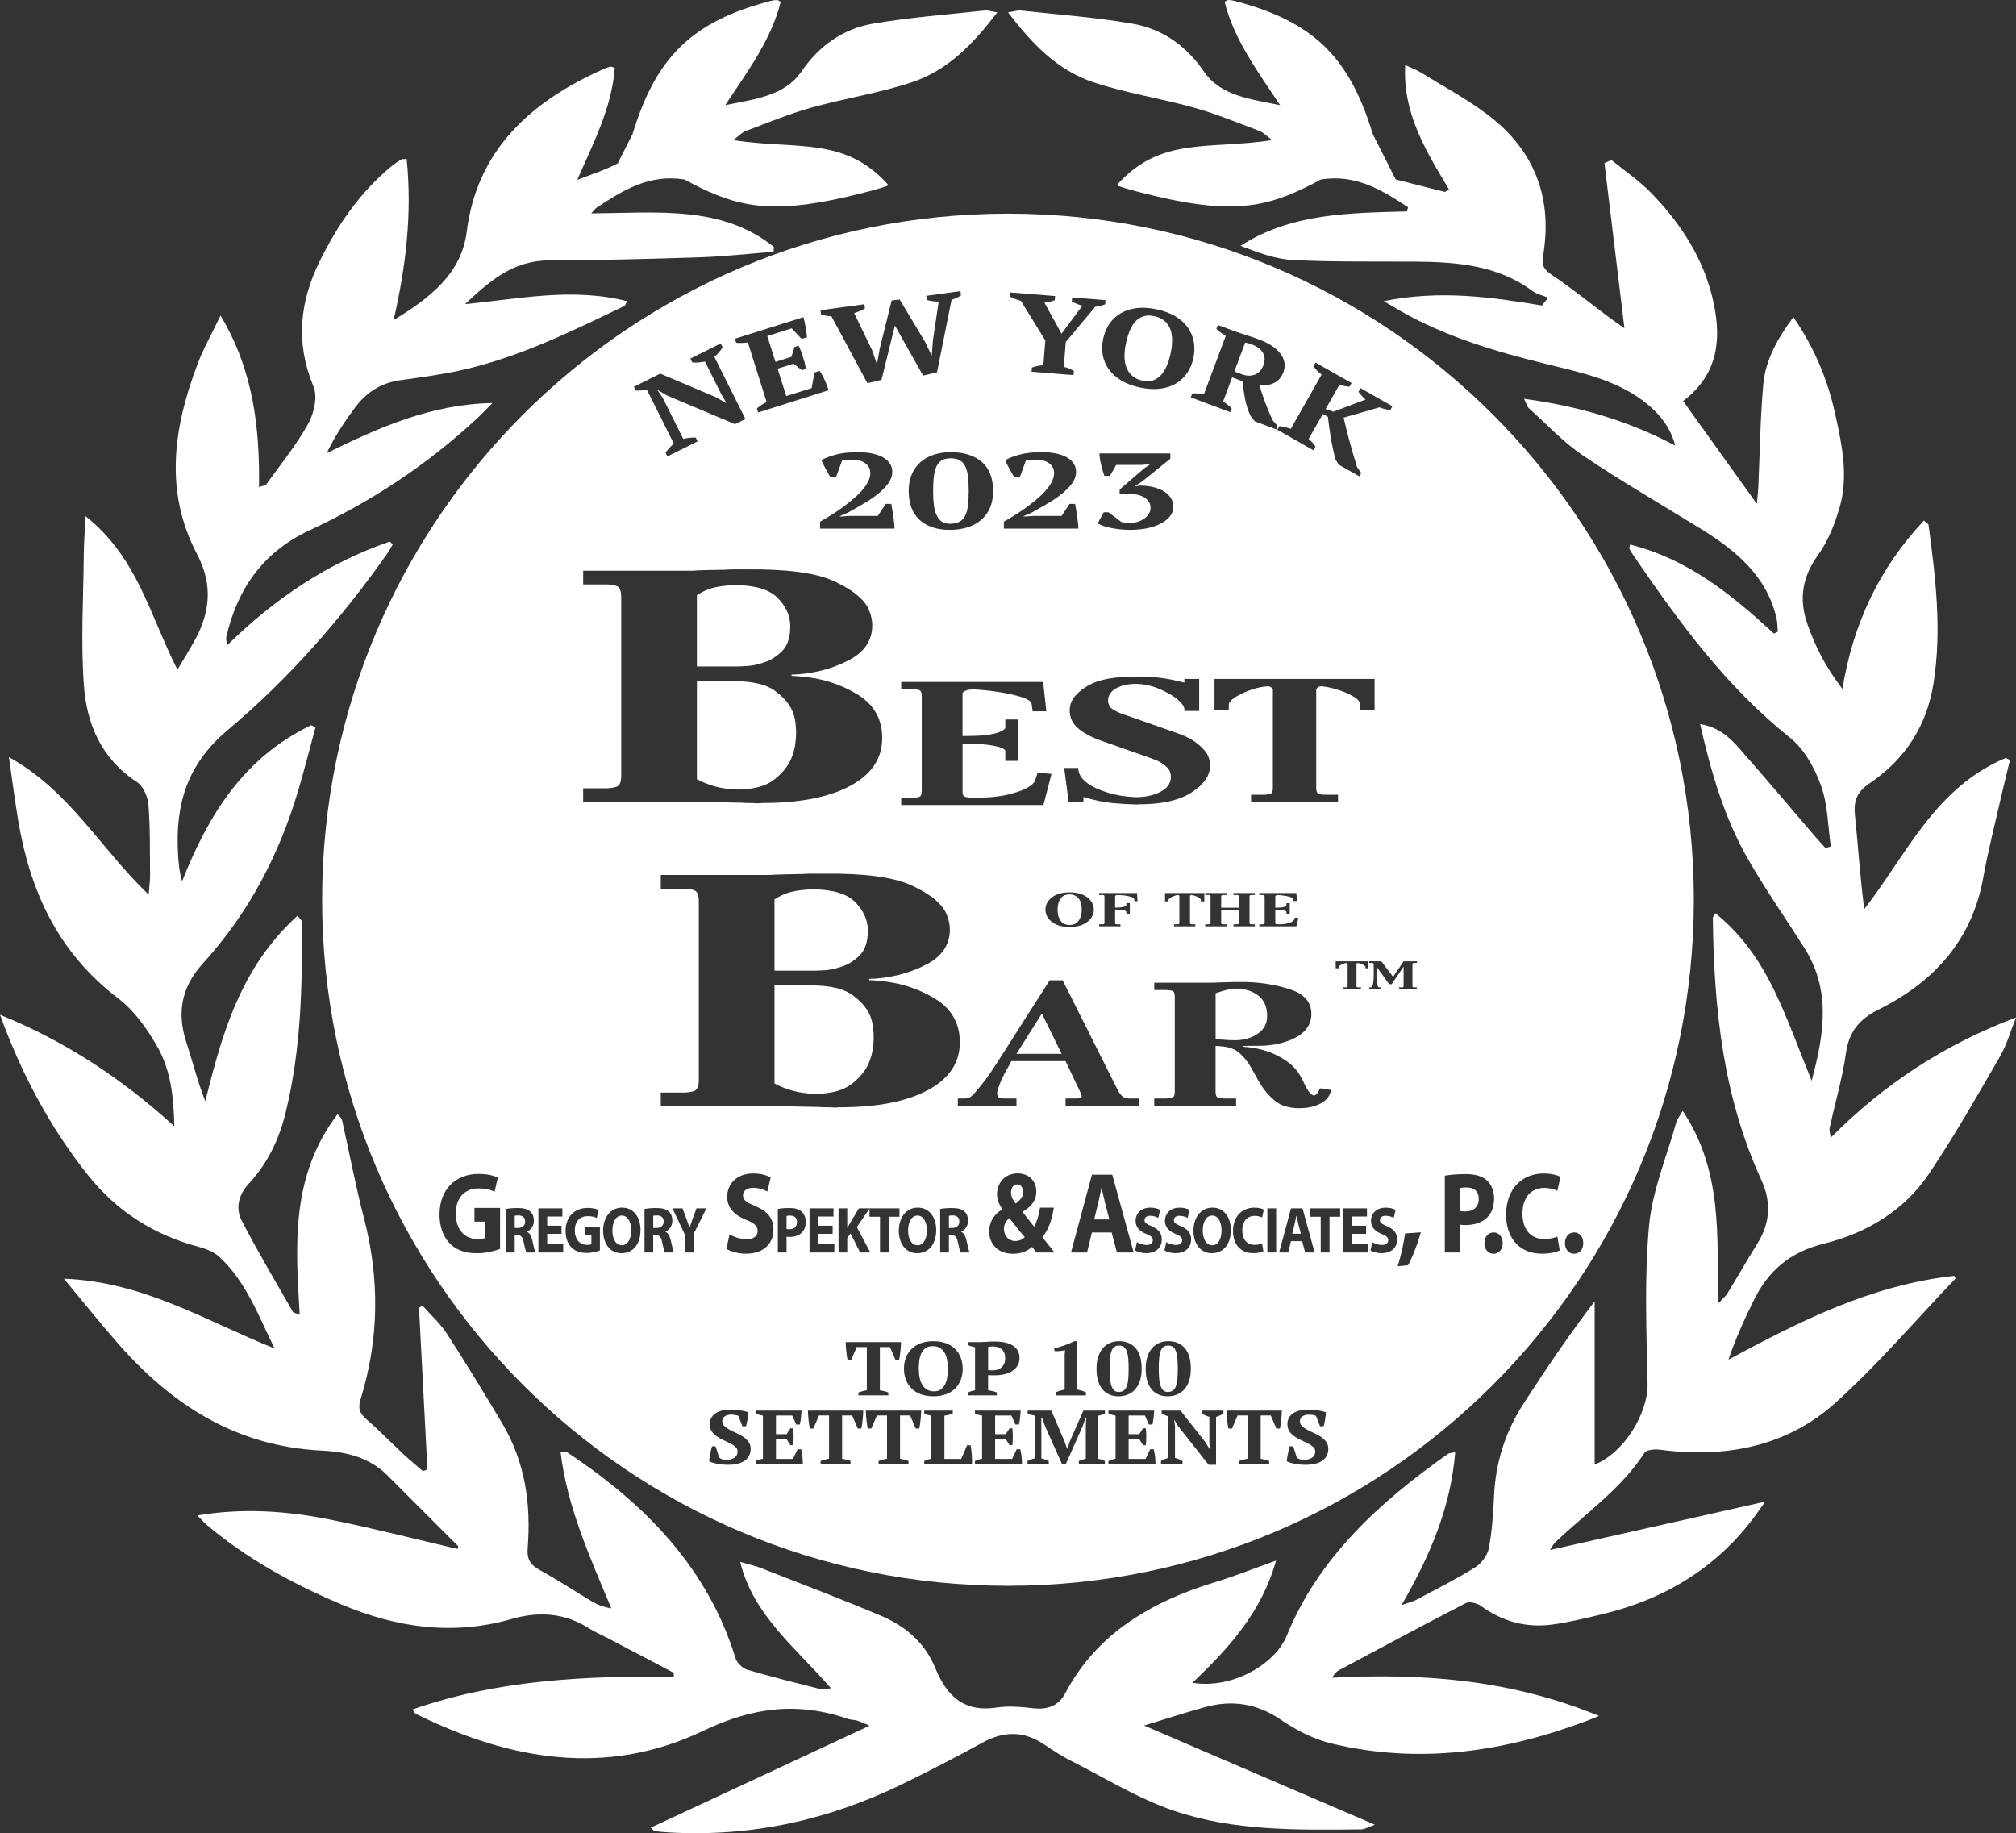 <svg width="298" height="271" viewBox="0 0 298 271" fill="none" xmlns="http://www.w3.org/2000/svg">
<rect x="0" y="0" width="298" height="271" fill="#333333" stroke="none"/>
<path d="M269.583 183.835C276.044 182.239 281.519 178.856 285.094 173.562C288.897 167.93 292.237 162.022 295.632 156.161C296.671 154.365 297.224 152.328 298 150.402C287.39 154.394 278.461 160.262 270.605 168.17C270.509 167.383 270.379 167.044 270.444 166.744C271.258 163.054 272.329 159.398 272.864 155.674C273.305 152.598 274.706 150.703 277.73 149.202C286.107 145.039 291.542 138.718 293.144 129.804C293.901 125.591 294.979 121.428 295.928 117.244C296.298 115.608 296.717 113.98 297.113 112.348C296.903 112.244 296.693 112.14 296.484 112.034C285.95 116.491 281.864 126.309 275.572 134.374C274.944 129.655 274.672 125.059 274.192 120.481C273.984 118.489 274.434 117.087 276.274 115.848C281.73 112.174 284.835 107.191 285.817 100.954C287.053 93.098 286.116 85.339 285.067 77.569C285.045 77.41 284.764 77.282 284.389 76.95C277.795 83.994 273.945 92.109 272.339 101.829C269.814 98.531 268.313 95.515 267.176 92.278C265.868 88.554 266.392 85.29 268.775 81.986C270.254 79.934 271.211 77.455 271.916 75.048C273.26 70.442 272.291 65.823 271.293 61.268C270.201 56.283 268.32 51.574 265.089 46.87C262.681 50.117 260.959 53.27 260.642 56.829C260.193 61.873 260.138 66.951 259.907 72.01C259.877 72.675 259.794 73.336 259.693 74.477C255.895 69.182 252.438 64.362 248.808 59.301C248.644 59.585 248.703 59.343 248.866 59.219C253.831 55.417 254.461 50.45 253.352 45.004C252.049 38.611 248.652 33.205 244.01 28.455C242.278 26.685 240.15 25.245 238.203 23.653C237.858 23.805 237.513 23.956 237.167 24.11C238.145 32.202 239.122 40.293 240.118 48.518C239.358 47.975 238.511 47.397 237.693 46.786C234.957 44.742 232.309 42.588 229.465 40.683C228.283 39.891 227.845 39.295 228.084 37.889C229.494 29.61 227.105 22.449 220.017 17.039C216.896 14.658 213.34 12.764 209.964 10.675C209.353 10.297 208.645 10.051 207.717 9.622C207.31 16.761 210.842 22.397 214.204 28.029C213.792 28.235 213.633 28.384 213.526 28.356C211.572 27.868 208.843 27.158 206.312 26.525L202.927 19.833C199.459 8.419 194.146 3.171 182.462 0.124C182.17 0.048 181.862 0.006 181.56 0C181.431 -0.005 181.295 0.122 181.019 0.265C182.423 5.924 185.976 10.617 189.222 15.548C184.928 14.637 180.488 14.258 177.927 10.531C175.396 6.85 171.919 4.271 167.343 3.489C161.911 2.557 156.367 2.151 150.864 1.551C150.391 1.499 149.882 1.691 149.003 1.831C152.506 6.393 156.204 10.354 161.643 12.164C166.474 13.769 171.629 14.547 176.559 15.93C179.86 16.855 183.027 18.181 186.231 19.38C186.733 19.567 187.119 20.017 188.051 20.713C178.488 22.174 171.561 20.12 165.091 27.355C165.148 27.588 169.905 28.849 173.411 29.561C183.795 31.67 188.611 30.126 195.254 26.527C200.437 25.716 204.246 28.072 208.134 30.635C208.078 30.839 208.024 31.043 207.969 31.245C199.45 31.485 190.871 31.501 183.367 36.336C185.938 37.32 188.515 38.305 191.142 38.436C197.146 38.739 203.174 38.633 209.192 38.673C215.376 38.716 221.411 39.216 226.514 43.007C227.158 43.484 228.053 43.674 228.83 43.996C228.532 44.385 228.234 44.771 227.936 45.158C220.387 43.901 212.836 42.836 204.544 44.513C205.776 45.239 206.408 45.621 207.05 45.984C213.661 49.753 220.942 51.924 228.381 53.759C233.436 55.007 238.613 56.048 242.831 59.21C245.139 60.94 246.89 63.027 247.625 65.864C240.723 62.201 233.402 60.038 225.277 58.947C225.637 59.652 225.729 60.098 226.016 60.358C228.65 62.73 231.083 65.371 234.027 67.356C239.715 71.188 245.703 74.64 251.559 78.26C256.828 81.517 261.268 85.383 262.612 91.458C262.75 92.084 262.736 92.739 262.792 93.382C262.604 93.474 262.415 93.567 262.226 93.657C256.06 87.988 249.638 82.687 240.953 80.488C240.891 80.868 240.8 81.038 240.857 81.141C241.063 81.525 241.306 81.893 241.556 82.256C248.188 91.941 255.057 101.412 264.569 109.024C266.734 110.755 268.251 113.554 269.179 116.137C270.197 118.967 270.189 122.116 270.628 125.126C270.363 125.199 270.094 125.271 269.828 125.341C269.353 124.815 268.865 124.297 268.403 123.761C264.702 119.447 261.041 115.104 257.286 110.832C255.789 109.127 254.153 107.488 251.307 107.038C252.914 114.092 254.839 120.798 258.373 126.968C260.937 131.441 263.92 135.708 266.695 140.078C270.663 146.323 269.673 152.777 267.793 159.749C265.829 154.943 264.279 150.515 262.222 146.304C260.165 142.093 257.509 138.154 253.551 134.982C253.311 135.423 253.184 135.55 253.186 135.672C253.344 148.936 254.662 162.015 260.354 174.407C261.819 177.599 261.704 180.735 259.785 183.793C258.251 186.237 256.832 188.739 255.332 191.201C255.094 191.595 254.694 191.904 253.955 192.698C253.791 182.762 254.699 173.153 248.726 164.196C248.209 165.098 247.911 165.439 247.804 165.826C246.381 170.938 244.234 175.995 243.758 181.182C243.046 188.941 243.383 196.795 243.536 204.606C243.616 208.811 240.126 214.732 235.718 216.48C235.718 208.346 235.718 200.348 235.718 192.352C231.898 197.35 228.506 202.372 225.217 207.454C222.514 211.632 221.074 216.179 220.849 221.069C220.729 223.674 220.56 226.297 220.075 228.858C219.878 229.894 219.001 231.088 218.049 231.682C215.266 233.422 212.294 234.905 209.38 236.463C208.906 236.717 208.348 236.841 207.17 237.26C211.486 229.826 214.455 222.664 215.106 214.657C214.602 214.765 214.254 214.751 214.038 214.903C203.827 222.106 194.888 230.297 190.235 241.719C188.401 246.22 181.851 249.695 176.261 248.734C181.707 243.584 186.52 238.226 188.622 230.677C185.299 231.863 182.584 232.961 179.781 233.808C170.13 236.731 162.114 241.503 157.484 250.246C156.503 252.098 154.932 252.765 152.697 252.502C150.919 252.291 149.056 252.136 147.31 252.4C142.772 253.09 140.294 250.972 138.659 247.456C138.537 247.19 138.4 246.927 138.293 246.657C136.829 242.973 133.983 240.419 130.24 238.836C124.408 236.374 118.471 234.12 112.565 231.808C111.613 231.433 110.591 231.213 109.41 230.866C111.333 238.749 117.656 243.591 122.843 249.557C121.951 249.63 121.576 249.749 121.261 249.671C117.641 248.751 114.008 247.862 110.434 246.8C109.72 246.587 108.92 245.769 108.712 245.085C104.685 231.947 95.553 222.416 83.846 214.683C83.649 214.555 83.302 214.617 82.852 214.574C83.838 222.806 87.218 230.203 90.369 237.749C89.234 237.55 88.379 237.23 87.616 236.777C84.981 235.214 82.43 233.526 79.743 232.047C78.327 231.267 77.876 230.37 77.996 228.871C78.516 222.391 77.655 216.115 74.203 210.334C71.552 205.896 68.864 201.472 66.05 197.122C65.086 195.633 63.688 194.385 62.487 193.026C62.303 193.109 62.118 193.194 61.933 193.279C62.349 201.26 62.767 209.243 63.183 217.226C62.957 217.299 62.73 217.369 62.503 217.442C61.552 216.619 60.571 215.821 59.655 214.963C57.839 213.268 56.125 211.47 54.23 209.854C53.176 208.952 52.877 208.206 53.296 206.854C56.056 197.953 56.138 189.004 53.787 179.986C52.539 175.202 51.635 170.339 50.553 165.517C50.501 165.289 50.238 165.101 49.905 164.682C42.97 173.805 43.674 184.007 44.305 194.34C43.682 194.073 43.37 194.036 43.288 193.892C40.735 189.42 38.081 184.991 35.732 180.428C34.788 178.592 35.236 176.628 36.785 174.954C39.591 171.92 41.263 168.375 42.216 164.484C44.507 155.145 44.734 145.668 44.586 136.158C44.582 135.993 44.351 135.829 43.987 135.352C35.599 142.949 32.817 152.755 30.349 162.789C29.186 159.814 28.459 156.868 27.521 153.981C26.124 149.681 26.828 145.878 29.997 142.401C36.827 134.906 41.288 126.264 44.082 116.852C45.005 113.747 45.792 110.609 46.642 107.488C46.424 107.393 46.206 107.298 45.989 107.2C35.856 112.077 30.745 120.648 26.914 130.259C26.473 128.759 26.38 127.414 26.308 126.067C25.933 119.056 27.538 113.063 33.631 107.942C42.737 100.29 50.492 91.407 57.242 81.834C57.549 81.398 57.788 80.923 58.058 80.466C57.911 80.328 57.767 80.191 57.621 80.053C48.386 83.243 40.59 88.502 33.558 95.399C33.477 94.642 33.395 94.422 33.439 94.23C35.007 87.267 38.731 81.658 45.747 78.397C54.931 74.131 63.146 68.677 70.398 61.955C71.228 61.186 72.004 60.368 72.805 59.571C63.696 59.743 55.996 63.196 48.298 66.98C49.497 64.491 50.915 62.356 52.442 60.293C54.05 58.12 56.173 56.628 59.09 56.212C62.029 55.797 64.985 55.418 67.874 54.79C76.573 52.897 84.389 49.025 92.242 45.254C92.445 45.154 92.517 44.827 92.701 44.523C84.57 42.446 76.691 44.198 68.732 44.951C72.284 41.659 75.722 38.505 81.204 38.487C88.64 38.464 96.078 38.279 103.508 38.03C107.127 37.909 110.734 37.496 114.347 37.214C114.363 36.974 114.377 36.734 114.393 36.495C106.694 30.311 97.173 31.471 87.386 31.542C87.678 31.236 87.893 30.99 88.085 30.768C92.044 28.155 95.894 25.7 101.167 26.527C107.81 30.126 112.626 31.67 123.011 29.561C126.516 28.849 131.275 27.588 131.331 27.355C124.861 20.12 117.935 22.173 108.372 20.713C109.305 20.016 109.69 19.567 110.191 19.38C113.397 18.181 116.564 16.854 119.864 15.93C124.794 14.547 129.948 13.769 134.78 12.164C140.218 10.354 143.916 6.394 147.42 1.831C146.539 1.691 146.031 1.499 145.559 1.551C140.057 2.151 134.511 2.557 129.079 3.489C124.504 4.271 121.026 6.85 118.496 10.531C115.934 14.258 111.495 14.637 107.2 15.548C110.446 10.617 114 5.924 115.405 0.265C115.128 0.123 114.993 -0.003 114.863 0C114.559 0.007 114.252 0.048 113.96 0.124C102.276 3.172 96.963 8.419 93.496 19.833L91.314 24.145C89.478 25.122 87.374 25.789 85.326 26.578C87.714 21.144 90.448 15.898 90.873 10.031C90.573 9.934 90.415 9.83 90.288 9.853C89.987 9.91 89.686 10 89.409 10.122C78.285 15.025 70.482 22.307 68.993 34.24C68.212 40.498 63.478 44.081 58.18 47.319C60.007 39.413 60.933 31.524 60.113 23.506C59.659 23.529 59.469 23.485 59.359 23.554C58.902 23.829 58.441 24.108 58.035 24.44C53.243 28.352 49.927 33.226 47.29 38.546C44.284 44.614 43.66 50.693 46.33 57.1C46.977 58.649 46.438 61.038 45.564 62.625C43.831 65.768 41.489 68.626 39.373 71.582C39.248 71.756 38.88 71.783 38.29 72.002C38.402 63.16 37.446 54.734 32.6 46.638C31.368 49.214 30.095 51.451 29.2 53.812C25.654 63.164 24.236 72.626 29.136 81.931C31.56 86.533 31.029 90.729 28.593 95.001C27.905 96.211 27.172 97.4 26.227 98.987C22.132 90.948 20.368 82.428 12.646 76.301C12.537 78.533 12.403 80.165 12.389 81.797C12.334 88.313 11.921 94.853 12.404 101.335C12.817 106.904 14.864 112.067 20.221 115.586C21.192 116.223 21.848 117.783 21.942 118.966C22.215 122.427 22.146 125.911 22.182 129.386C22.189 130.132 22.079 130.875 21.976 132.241C14.808 125.393 10.382 116.978 1.316 111.901C1.809 115.303 2.177 118.156 2.643 120.998C4.347 131.402 8.363 140.633 17.479 147.583C19.867 149.405 21.722 152.046 23.203 154.616C25.18 158.051 25.679 161.922 25.765 166.479C17.852 159.273 9.502 153.852 0 149.991C3.138 158.625 7.334 166.604 13.095 173.811C17.225 178.977 22.636 182.504 29.355 184.294C30.449 184.586 31.643 185.056 32.424 185.782C36.474 189.544 38.199 194.544 40.599 199.324C30.531 195.313 21.286 189.447 9.444 189.008C12.273 192.406 14.755 195.521 17.386 198.522C25.226 207.461 34.652 213.798 47.65 214.426C51.192 214.595 54.632 215.453 57.213 218.032C60.717 221.531 64.227 225.032 67.72 228.542C67.778 228.599 67.672 228.798 67.636 228.958C61.37 227.499 55.146 225.888 48.841 224.626C42.507 223.358 36.08 222.854 29.177 223.996C29.828 224.658 30.181 225.082 30.603 225.438C36.514 230.409 43.293 234.142 50.524 237.182C58.617 240.586 66.965 241.805 75.648 239.305C79.703 238.138 83.508 238.423 87.074 240.693C88.037 241.303 89.117 241.758 90.137 242.294C93.289 243.947 96.438 245.606 99.588 247.261C99.593 247.453 99.597 247.645 99.6 247.837C86.476 247.716 73.47 248.298 60.955 252.698C61.203 253.008 61.296 253.241 61.473 253.329C75.226 260.15 89.607 262.709 103.943 255.843C111.261 252.339 117.914 251.518 125.367 254.08C125.801 254.229 126.303 254.206 126.744 254.338C127.202 254.471 127.627 254.698 128.53 255.082C117.49 260.227 106.896 265.166 96.185 270.157C96.576 270.491 96.675 270.652 96.794 270.667C97.491 270.751 98.19 270.819 98.893 270.857C111.093 271.557 122.521 268.999 133.282 263.758C137.297 261.803 141.277 259.773 145.171 257.615C148.358 255.85 151.321 255.82 154.335 257.848C155.6 258.7 156.885 259.55 158.254 260.239C163.319 262.794 168.198 265.848 173.561 267.668C182.418 270.675 191.863 270.503 201.195 270.408C201.74 270.401 202.279 270.053 203.234 269.718C191.674 264.749 180.668 260.019 169.118 255.057C172.297 254.089 175.145 253.164 178.033 252.36C182.112 251.221 185.795 251.786 189.338 254.203C191.562 255.72 194.158 257.07 196.807 257.706C209.824 260.847 222.406 258.945 234.664 254.326C235.083 254.168 235.497 253.992 236.372 253.639C223.194 248.217 210.221 247.306 196.923 247.987C197.273 247.349 197.592 247.057 197.967 246.858C204.198 243.53 210.419 240.184 216.705 236.946C217.209 236.686 218.349 236.97 218.885 237.364C222.004 239.648 225.515 240.649 229.418 240.134C231.876 239.809 234.297 239.204 236.71 238.635C246.269 236.377 253.932 231.569 259.498 223.981C259.914 223.413 260.311 222.837 260.93 221.962C250.075 224.401 239.694 226.737 229.105 229.115C229.405 228.684 229.606 228.249 229.938 227.935C234.447 223.646 239.704 220.006 243.089 214.736C243.361 214.312 244.593 214.182 245.322 214.279C255.181 215.598 264.254 213.766 271.41 207.268C277.696 201.561 283.202 195.123 289.038 188.996C289.084 188.949 288.946 188.752 288.876 188.585C276.606 189.935 266.05 195.289 255.493 200.975C256.578 197.782 257.907 194.884 259.328 192.024C261.402 187.868 264.573 185.071 269.583 183.835Z" fill="white"/>
<path d="M139.275 68.013C138.939 68.191 138.671 68.473 138.47 68.862C138.269 69.251 138.129 69.754 138.05 70.368C137.97 70.983 137.93 71.723 137.93 72.584C137.93 73.341 137.966 74.019 138.038 74.619C138.111 75.218 138.243 75.724 138.436 76.14C138.628 76.553 138.88 76.873 139.193 77.094C139.505 77.312 139.901 77.423 140.382 77.423C140.943 77.423 141.403 77.335 141.763 77.155C142.125 76.977 142.414 76.694 142.629 76.305C142.845 75.916 142.993 75.416 143.075 74.806C143.154 74.198 143.195 73.457 143.195 72.584C143.195 71.827 143.163 71.151 143.099 70.551C143.034 69.952 142.911 69.443 142.727 69.03C142.542 68.615 142.277 68.295 141.932 68.076C141.587 67.855 141.128 67.744 140.55 67.744C140.036 67.744 139.612 67.834 139.275 68.013Z" fill="white"/>
<path d="M110.549 98.437C111.241 98.389 111.967 98.238 112.726 97.978C113.753 97.689 114.69 97.135 115.539 96.313C116.386 95.492 116.812 94.278 116.812 92.669C116.812 92.638 116.812 92.596 116.812 92.547C116.812 92.5 116.812 92.443 116.812 92.378C116.767 90.931 116.142 89.596 114.937 88.37C113.732 87.146 111.655 86.52 108.708 86.486C107.503 86.52 106.453 86.64 105.561 86.849C104.667 87.059 103.819 87.437 103.016 87.983V98.512H109.043C109.353 98.51 109.857 98.487 110.549 98.437Z" fill="white"/>
<path d="M150.25 155.769H156.931L154.006 149.807L150.25 155.769Z" fill="white"/>
<path d="M76.672 179.658C76.36 179.658 76.177 179.681 76.086 179.708V181.506H76.595C77.24 181.506 77.626 181.133 77.626 180.565C77.626 179.968 77.266 179.663 76.672 179.658Z" fill="white"/>
<path d="M97.148 179.658C96.837 179.658 96.654 179.681 96.562 179.708V181.506H97.072C97.717 181.506 98.102 181.133 98.102 180.565C98.102 179.968 97.741 179.663 97.148 179.658Z" fill="white"/>
<path d="M91.918 179.676C91.037 179.676 90.523 180.618 90.523 181.887C90.523 183.166 91.055 184.066 91.922 184.066C92.8 184.066 93.303 183.124 93.303 181.855C93.303 180.679 92.812 179.676 91.918 179.676Z" fill="white"/>
<path d="M167.398 55.581C167.788 55.915 168.293 56.145 168.912 56.28C169.48 56.4 169.986 56.382 170.432 56.228C170.879 56.071 171.271 55.81 171.613 55.443C171.952 55.077 172.239 54.615 172.474 54.059C172.71 53.502 172.9 52.883 173.046 52.203C173.19 51.52 173.262 50.876 173.261 50.27C173.257 49.664 173.167 49.121 172.986 48.642C172.806 48.165 172.521 47.76 172.13 47.426C171.739 47.093 171.229 46.858 170.596 46.725C169.991 46.597 169.456 46.607 168.999 46.761C168.538 46.913 168.141 47.172 167.809 47.541C167.475 47.91 167.198 48.374 166.974 48.932C166.753 49.492 166.569 50.112 166.423 50.792C166.28 51.475 166.21 52.118 166.22 52.727C166.228 53.335 166.33 53.878 166.522 54.359C166.715 54.841 167.007 55.248 167.398 55.581Z" fill="white"/>
<path d="M116.797 179.68C116.54 179.68 116.361 179.704 116.266 179.729V181.656C116.374 181.685 116.508 181.696 116.697 181.696C117.388 181.696 117.814 181.298 117.814 180.638C117.814 180.037 117.452 179.68 116.797 179.68Z" fill="white"/>
<path d="M109.244 116.715C111.521 116.649 113.24 116.168 114.401 115.266C115.562 114.364 116.387 113.383 116.879 112.32C117.237 111.516 117.459 110.752 117.55 110.026C117.638 109.303 117.683 108.747 117.683 108.36C117.683 107.942 117.65 107.435 117.582 106.839C117.515 106.244 117.348 105.625 117.08 104.982C116.588 103.919 115.706 102.937 114.435 102.036C113.161 101.134 111.14 100.684 108.374 100.684H103.016V115.171C103.686 115.558 104.533 115.904 105.561 116.211C106.588 116.515 107.815 116.684 109.244 116.715Z" fill="white"/>
<path d="M148.398 181.635C148.398 182.616 149.045 183.439 150.092 183.439C150.69 183.439 151.182 183.183 151.483 182.86C150.857 182.158 150.032 181.1 149.199 180.043C148.783 180.387 148.398 180.887 148.398 181.635Z" fill="white"/>
<path d="M151.243 176.207C151.243 175.664 150.963 175.07 150.362 175.07C149.768 175.07 149.445 175.64 149.445 176.239C149.445 176.825 149.678 177.333 150.14 177.895C150.874 177.326 151.243 176.871 151.243 176.207Z" fill="white"/>
<path d="M136.344 204.71C136.528 205.006 136.764 205.239 137.051 205.409C137.338 205.579 137.683 205.662 138.087 205.662C138.455 205.662 138.769 205.579 139.026 205.409C139.284 205.24 139.493 205.006 139.657 204.71C139.82 204.413 139.937 204.06 140.011 203.652C140.084 203.242 140.12 202.8 140.12 202.318C140.12 201.839 140.079 201.393 139.998 200.985C139.917 200.576 139.787 200.223 139.613 199.927C139.437 199.631 139.205 199.398 138.918 199.23C138.63 199.061 138.28 198.977 137.869 198.977C137.475 198.977 137.145 199.06 136.88 199.23C136.615 199.398 136.402 199.631 136.243 199.927C136.085 200.223 135.973 200.576 135.909 200.985C135.844 201.393 135.812 201.839 135.812 202.318C135.812 202.8 135.855 203.243 135.941 203.652C136.023 204.06 136.16 204.413 136.344 204.71Z" fill="white"/>
<path d="M140.851 179.658C140.54 179.658 140.357 179.681 140.266 179.708V181.506H140.775C141.42 181.506 141.805 181.133 141.805 180.565C141.806 179.968 141.445 179.663 140.851 179.658Z" fill="white"/>
<path d="M164.285 204.841C164.388 205.135 164.524 205.361 164.692 205.517C164.859 205.673 165.07 205.752 165.328 205.752C165.628 205.752 165.875 205.688 166.068 205.562C166.261 205.436 166.415 205.235 166.531 204.959C166.647 204.684 166.725 204.328 166.768 203.897C166.811 203.465 166.833 202.938 166.833 202.319C166.833 201.783 166.816 201.301 166.782 200.877C166.747 200.452 166.68 200.092 166.582 199.798C166.483 199.504 166.342 199.278 166.158 199.122C165.974 198.963 165.728 198.887 165.417 198.887C165.144 198.887 164.916 198.95 164.736 199.077C164.556 199.203 164.413 199.404 164.305 199.68C164.197 199.955 164.123 200.31 164.08 200.747C164.038 201.183 164.016 201.708 164.016 202.318C164.016 202.856 164.035 203.335 164.075 203.76C164.113 204.186 164.183 204.545 164.285 204.841Z" fill="white"/>
<path d="M135.633 184.066C136.511 184.066 137.014 183.124 137.014 181.855C137.014 180.679 136.523 179.676 135.629 179.676C134.748 179.676 134.234 180.618 134.234 181.887C134.234 183.167 134.765 184.066 135.633 184.066Z" fill="white"/>
<path d="M156.405 135.254C156.486 135.617 156.652 135.949 156.903 136.253C157.155 136.561 157.555 136.716 158.108 136.726C158.666 136.716 159.073 136.558 159.327 136.246C159.582 135.936 159.745 135.595 159.822 135.22C159.853 135.089 159.874 134.959 159.883 134.831C159.892 134.7 159.898 134.577 159.898 134.463C159.898 133.818 159.795 133.341 159.591 133.03C159.387 132.716 159.159 132.501 158.908 132.378C158.758 132.305 158.611 132.256 158.466 132.233C158.321 132.21 158.202 132.197 158.108 132.197C157.575 132.209 157.184 132.354 156.936 132.631C156.688 132.911 156.52 133.219 156.432 133.552C156.394 133.719 156.367 133.881 156.352 134.038C156.336 134.196 156.328 134.339 156.328 134.463C156.328 134.583 156.335 134.709 156.348 134.845C156.361 134.979 156.379 135.117 156.405 135.254Z" fill="white"/>
<path d="M185.449 55.389C186.045 55.187 186.48 54.722 186.754 53.987C186.895 53.609 186.952 53.263 186.927 52.947C186.901 52.629 186.806 52.342 186.642 52.081C186.479 51.823 186.259 51.595 185.987 51.401C185.714 51.204 185.398 51.038 185.043 50.908C184.65 50.761 184.321 50.673 184.057 50.643L182.461 54.907L183.585 55.327C184.231 55.569 184.852 55.592 185.449 55.389Z" fill="white"/>
<path d="M163.347 177.799C163.173 177.119 162.993 176.257 162.838 175.586H162.806C162.657 176.262 162.504 177.135 162.342 177.801L161.734 180.243H163.981L163.347 177.799Z" fill="white"/>
<path d="M128.348 157.295C128.706 156.491 128.928 155.724 129.018 155.001C129.106 154.278 129.151 153.722 129.151 153.335C129.151 152.917 129.119 152.41 129.051 151.814C128.984 151.219 128.817 150.6 128.548 149.956C128.056 148.894 127.174 147.91 125.903 147.011C124.63 146.109 122.609 145.656 119.843 145.656H114.484V160.146C115.155 160.533 116.002 160.879 117.03 161.183C118.057 161.491 119.284 161.66 120.713 161.692C122.99 161.626 124.709 161.144 125.87 160.242C127.031 159.341 127.856 158.358 128.348 157.295Z" fill="white"/>
<path d="M173.797 204.959C173.912 204.684 173.991 204.328 174.034 203.897C174.077 203.465 174.099 202.938 174.099 202.319C174.099 201.783 174.081 201.301 174.048 200.877C174.013 200.452 173.946 200.092 173.847 199.798C173.749 199.504 173.608 199.278 173.424 199.122C173.24 198.963 172.993 198.887 172.683 198.887C172.41 198.887 172.182 198.95 172.001 199.077C171.822 199.203 171.678 199.404 171.571 199.68C171.463 199.955 171.389 200.31 171.346 200.747C171.303 201.183 171.281 201.708 171.281 202.318C171.281 202.856 171.301 203.335 171.34 203.76C171.378 204.185 171.449 204.545 171.552 204.841C171.655 205.135 171.791 205.361 171.958 205.517C172.126 205.673 172.337 205.752 172.595 205.752C172.895 205.752 173.141 205.688 173.335 205.562C173.528 205.436 173.681 205.235 173.797 204.959Z" fill="white"/>
<path d="M216.789 175.52C216.335 175.52 216.018 175.562 215.852 175.605V179.004C216.041 179.053 216.278 179.072 216.613 179.072C217.833 179.072 218.586 178.373 218.586 177.21C218.587 176.148 217.947 175.52 216.789 175.52Z" fill="white"/>
<path d="M191.931 180.974C191.832 180.587 191.73 180.099 191.642 179.717H191.623C191.54 180.101 191.453 180.597 191.359 180.974L191.016 182.359H192.289L191.931 180.974Z" fill="white"/>
<path d="M146.784 202.554C147.015 202.554 147.239 202.521 147.453 202.452C147.667 202.384 147.858 202.281 148.025 202.139C148.191 201.996 148.328 201.811 148.431 201.587C148.534 201.361 148.585 201.091 148.585 200.775C148.585 200.176 148.417 199.733 148.082 199.449C147.749 199.164 147.307 199.021 146.758 199.021C146.587 199.021 146.45 199.026 146.352 199.038C146.253 199.049 146.157 199.064 146.062 199.087V202.51C146.139 202.533 146.256 202.546 146.41 202.549C146.566 202.552 146.69 202.554 146.784 202.554Z" fill="white"/>
<path d="M122.018 143.407C122.71 143.359 123.436 143.205 124.195 142.948C125.222 142.659 126.159 142.103 127.008 141.283C127.856 140.462 128.281 139.248 128.281 137.636C128.281 137.605 128.281 137.563 128.281 137.516C128.281 137.468 128.281 137.412 128.281 137.347C128.236 135.898 127.611 134.562 126.406 133.338C125.201 132.115 123.124 131.486 120.177 131.455C118.972 131.486 117.922 131.609 117.03 131.817C116.136 132.028 115.288 132.405 114.484 132.952V143.481H120.512C120.823 143.48 121.325 143.454 122.018 143.407Z" fill="white"/>
<path d="M179.184 179.676C178.303 179.676 177.789 180.618 177.789 181.887C177.789 183.166 178.32 184.066 179.187 184.066C180.066 184.066 180.568 183.124 180.568 181.855C180.568 180.679 180.078 179.676 179.184 179.676Z" fill="white"/>
<path d="M187.309 150.167C187.309 148.883 186.894 147.897 186.063 147.212C185.232 146.526 184.13 146.168 182.758 146.133C182.589 146.133 182.409 146.144 182.216 146.171C182.023 146.195 181.83 146.225 181.638 146.261C181.35 146.311 181.073 146.377 180.807 146.453C180.542 146.53 180.289 146.612 180.049 146.698C179.977 146.714 179.911 146.736 179.851 146.761C179.789 146.788 179.735 146.809 179.688 146.827V153.609C179.784 153.609 179.905 153.619 180.049 153.634C180.193 153.652 180.338 153.66 180.483 153.66C180.652 153.676 180.831 153.689 181.024 153.698C181.217 153.708 181.423 153.719 181.638 153.737C181.807 153.737 181.982 153.741 182.161 153.751C182.342 153.757 182.517 153.762 182.686 153.762C183.985 153.729 185.08 153.394 185.973 152.761C186.863 152.129 187.309 151.263 187.309 150.167Z" fill="white"/>
<path d="M148.996 31.58C93.006 31.58 47.617 76.984 47.617 132.99C47.617 189 93.006 234.403 148.996 234.403C204.986 234.403 250.377 188.999 250.377 132.99C250.377 76.983 204.987 31.58 148.996 31.58ZM190.799 63.394L195.361 55.362C195.109 55.181 194.877 54.982 194.668 54.762C194.458 54.542 194.287 54.333 194.156 54.131L194.462 53.591L199.788 56.615L199.48 57.156C199.284 57.144 199.057 57.115 198.797 57.068C198.538 57.02 198.271 56.952 197.998 56.859L195.952 60.463L197.1 60.854L201.864 59.054C201.65 58.883 201.453 58.692 201.269 58.482C201.085 58.273 200.935 58.082 200.814 57.915L201.12 57.375L205.829 60.05L205.521 60.59C205.264 60.581 204.985 60.538 204.688 60.464C204.389 60.388 204.127 60.303 203.899 60.213L198.617 61.736C198.716 62.193 198.837 62.715 198.983 63.303C199.128 63.894 199.289 64.511 199.465 65.156C199.64 65.8 199.827 66.455 200.019 67.122C200.215 67.789 200.409 68.429 200.603 69.041L201.214 69.933L200.939 70.414L197.882 68.678L197.404 67.882C197.284 67.436 197.167 66.954 197.054 66.432C196.938 65.91 196.836 65.377 196.742 64.829C196.648 64.282 196.566 63.737 196.488 63.192C196.409 62.647 196.343 62.12 196.29 61.617L195.536 61.188L193.432 64.89C193.668 65.076 193.869 65.266 194.037 65.46C194.206 65.657 194.341 65.84 194.446 66.012L194.138 66.55L188.814 63.526L189.121 62.987C189.408 63.026 189.696 63.08 189.982 63.148C190.268 63.217 190.542 63.299 190.799 63.394ZM200.009 102.928C199.293 102.517 198.513 102.182 197.669 101.927C197.209 101.789 196.773 101.678 196.365 101.592C195.955 101.507 195.584 101.457 195.252 101.438C195.098 101.457 194.971 101.5 194.868 101.567C194.766 101.635 194.69 101.702 194.639 101.773C194.613 101.806 194.594 101.841 194.581 101.875C194.567 101.908 194.561 101.943 194.561 101.979V116.471C194.561 116.967 194.689 117.258 194.945 117.344C195.2 117.43 195.52 117.473 195.904 117.473C195.928 117.473 195.948 117.473 195.961 117.473C195.975 117.473 195.993 117.473 196.019 117.473H197.783V118.551H197.4H184.933V117.473H186.697C186.721 117.473 186.741 117.473 186.755 117.473C186.768 117.473 186.786 117.473 186.812 117.473C187.196 117.473 187.514 117.43 187.771 117.344C188.027 117.258 188.154 116.967 188.154 116.471V101.979C188.154 101.943 188.148 101.908 188.135 101.875C188.121 101.841 188.104 101.806 188.077 101.773C188.026 101.702 187.95 101.635 187.848 101.567C187.745 101.499 187.603 101.456 187.425 101.438C187.169 101.457 186.908 101.486 186.639 101.529C186.371 101.571 186.095 101.626 185.814 101.697C185.174 101.866 184.555 102.085 183.954 102.349C183.353 102.616 182.848 102.885 182.439 103.158C182.183 103.348 181.984 103.527 181.844 103.699C181.704 103.872 181.633 104.034 181.633 104.188V104.934H181.249H179.523V100.361H179.907H203.19V104.934H202.807H201.081V104.188C201.083 103.76 200.724 103.34 200.009 102.928ZM192.361 163.785L192 163.81C190.507 163.791 189.326 163.425 188.46 162.704C187.593 161.985 186.894 161.189 186.365 160.315C186.22 160.076 186.081 159.841 185.949 159.61C185.817 159.378 185.69 159.152 185.571 158.93C185.45 158.724 185.336 158.527 185.227 158.337C185.117 158.149 185.014 157.962 184.919 157.772C184.365 156.814 183.727 156.052 183.005 155.486C182.282 154.92 181.175 154.629 179.682 154.611V161.368C179.682 161.866 179.803 162.158 180.044 162.244C180.284 162.329 180.587 162.372 180.946 162.372C180.971 162.372 180.988 162.372 181.001 162.372C181.014 162.372 181.031 162.372 181.055 162.372H182.718V163.451H182.355H170.618V162.372H172.279C172.303 162.372 172.321 162.372 172.333 162.372C172.346 162.372 172.363 162.372 172.388 162.372C172.75 162.372 173.05 162.329 173.291 162.244C173.531 162.158 173.653 161.866 173.653 161.368V147.34C173.653 146.843 173.533 146.551 173.291 146.465C173.05 146.382 172.749 146.339 172.388 146.339C172.363 146.339 172.346 146.339 172.333 146.339C172.321 146.339 172.303 146.339 172.279 146.339H170.618V145.258H178.383C178.719 145.258 179.05 145.256 179.375 145.246C179.7 145.237 180.019 145.223 180.332 145.208C180.549 145.208 180.765 145.204 180.982 145.194C181.2 145.185 181.428 145.18 181.669 145.18C181.886 145.164 182.103 145.156 182.319 145.156C182.537 145.156 182.753 145.156 182.97 145.156H183.332C183.477 145.156 183.62 145.156 183.765 145.156C183.91 145.156 184.054 145.156 184.199 145.156C186.607 145.224 188.817 145.602 190.827 146.287C192.838 146.972 193.843 148.163 193.843 149.859C193.843 151.367 193.072 152.532 191.531 153.353C189.99 154.176 188.124 154.587 185.933 154.587C185.837 154.587 185.734 154.587 185.626 154.587C185.518 154.587 185.403 154.587 185.283 154.587C185.137 154.587 185.011 154.587 184.903 154.587C184.794 154.587 184.691 154.587 184.595 154.587C184.45 154.587 184.311 154.591 184.181 154.6C184.048 154.607 183.885 154.612 183.692 154.612V154.716C185.619 154.837 187.335 155.276 188.84 156.039C190.345 156.802 191.421 157.721 192.072 158.802C192.312 159.196 192.517 159.578 192.686 159.946C192.854 160.314 193.023 160.645 193.192 160.934C193.361 161.21 193.522 161.432 193.679 161.603C193.836 161.775 194.023 161.886 194.238 161.938C194.456 161.886 194.63 161.757 194.763 161.551C194.894 161.345 195.009 161.124 195.105 160.885H195.468L196.768 161.115C196.599 161.988 196.081 162.652 195.214 163.107C194.347 163.556 193.397 163.785 192.361 163.785ZM192.537 178.609L194.326 185.134H192.926L192.484 183.459H190.83L190.423 185.134H189.079L190.835 178.609H192.537ZM188.639 178.609V185.134H187.338V178.609H188.639ZM185.469 184.008C185.867 184.008 186.298 183.92 186.555 183.797L186.749 184.952C186.517 185.083 185.971 185.235 185.279 185.235C183.287 185.235 182.261 183.821 182.261 181.963C182.261 179.739 183.667 178.507 185.403 178.507C186.079 178.507 186.592 178.659 186.819 178.796L186.554 179.963C186.295 179.835 185.926 179.719 185.462 179.719C184.436 179.719 183.632 180.428 183.632 181.878C183.631 183.187 184.311 184.008 185.469 184.008ZM173.783 182.399C172.823 182.012 172.197 181.419 172.197 180.465C172.197 179.353 173.02 178.508 174.372 178.508C175.027 178.508 175.5 178.657 175.839 178.838L175.552 180.02C175.326 179.896 174.91 179.71 174.353 179.71C173.787 179.71 173.516 180.006 173.516 180.34C173.516 180.754 173.833 180.938 174.58 181.258C175.599 181.69 176.07 182.29 176.07 183.212C176.07 184.299 175.334 185.236 173.751 185.236C173.1 185.236 172.448 185.034 172.127 184.828L172.391 183.609C172.736 183.82 173.277 184.02 173.832 184.02C174.43 184.02 174.746 183.738 174.746 183.308C174.744 182.909 174.47 182.674 173.783 182.399ZM156.682 199.696C156.425 199.719 156.16 199.727 155.886 199.719L155.821 199.303C156.276 199.199 156.77 199.054 157.306 198.876C157.842 198.695 158.338 198.485 158.791 198.245H159.229V205.394C159.444 205.437 159.657 205.494 159.872 205.557C160.088 205.621 160.301 205.693 160.516 205.776V206.26H156.065V205.776C156.281 205.693 156.496 205.62 156.716 205.557C156.933 205.494 157.156 205.437 157.378 205.394V200.226L157.429 199.561C157.189 199.627 156.94 199.672 156.682 199.696ZM146.748 205.635C146.975 205.689 147.179 205.756 147.358 205.832V206.259H143.077V205.832C143.24 205.748 143.412 205.68 143.596 205.628C143.78 205.576 143.959 205.535 144.131 205.504V199.133C143.933 199.104 143.745 199.06 143.565 199.005C143.386 198.949 143.221 198.883 143.077 198.808V198.381H144.696C145.039 198.381 145.431 198.364 145.873 198.335C146.315 198.307 146.719 198.29 147.089 198.29C147.544 198.29 147.987 198.329 148.42 198.408C148.853 198.488 149.238 198.621 149.577 198.809C149.916 198.996 150.187 199.245 150.393 199.557C150.599 199.868 150.702 200.257 150.702 200.721C150.702 201.165 150.602 201.546 150.4 201.869C150.199 202.192 149.932 202.46 149.597 202.669C149.263 202.879 148.877 203.033 148.44 203.135C148.002 203.236 147.552 203.286 147.089 203.286C147.046 203.286 146.978 203.286 146.883 203.286C146.789 203.286 146.688 203.286 146.58 203.282C146.473 203.277 146.37 203.275 146.271 203.27C146.173 203.265 146.102 203.261 146.058 203.254V205.503C146.292 205.535 146.521 205.578 146.748 205.635ZM130.722 205.64C130.94 205.692 131.136 205.758 131.308 205.832V206.259H126.884V205.832C127.054 205.77 127.25 205.71 127.468 205.646C127.687 205.58 127.908 205.535 128.131 205.504V199.111H126.64L125.815 201.037H125.289C125.255 200.886 125.219 200.696 125.186 200.463C125.152 200.23 125.121 199.991 125.096 199.742C125.071 199.495 125.049 199.249 125.031 199.005C125.013 198.76 125.006 198.552 125.006 198.381H133.186C133.186 198.559 133.176 198.77 133.16 199.011C133.143 199.251 133.122 199.495 133.095 199.742C133.07 199.991 133.04 200.228 133.006 200.456C132.971 200.686 132.937 200.879 132.903 201.037H132.375L131.552 199.111H130.06V205.504C130.282 205.542 130.505 205.587 130.722 205.64ZM123.081 181.177V182.373H120.967V183.924H123.331V185.134H119.666V178.609H123.209V179.818H120.967V181.177H123.081ZM122.219 163.667C121.794 163.667 121.359 163.651 120.913 163.62C120.467 163.62 120.03 163.611 119.608 163.596C119.183 163.579 118.77 163.572 118.368 163.572C117.966 163.572 117.575 163.563 117.197 163.548C116.817 163.532 116.449 163.524 116.091 163.524C115.733 163.524 115.365 163.524 114.987 163.524C114.607 163.524 114.216 163.524 113.814 163.524H97.674V161.496H100.755C100.799 161.496 100.831 161.496 100.856 161.496C100.878 161.496 100.911 161.496 100.955 161.496C101.625 161.496 102.183 161.417 102.63 161.254C103.076 161.093 103.299 160.547 103.299 159.613V133.243C103.299 132.309 103.076 131.762 102.63 131.601C102.182 131.44 101.625 131.359 100.955 131.359C100.911 131.359 100.878 131.359 100.856 131.359C100.831 131.359 100.799 131.359 100.755 131.359H97.674V129.331H112.877C113.144 129.331 113.424 129.331 113.715 129.331C114.004 129.331 114.283 129.315 114.552 129.284C114.819 129.284 115.099 129.275 115.39 129.26C115.679 129.243 115.959 129.235 116.228 129.235C116.629 129.235 117.031 129.228 117.433 129.212C117.835 129.196 118.258 129.188 118.706 129.188C119.108 129.157 119.509 129.14 119.911 129.14C120.314 129.14 120.714 129.14 121.117 129.14H121.786C127.68 129.074 131.942 129.631 134.578 130.806C137.211 131.982 138.932 133.293 139.735 134.742C139.957 135.192 140.125 135.641 140.237 136.094C140.349 136.544 140.406 136.98 140.406 137.396C140.406 139.618 139.278 141.326 137.024 142.517C134.769 143.708 132.278 144.416 129.557 144.642C129.377 144.642 129.198 144.649 129.021 144.665C128.841 144.684 128.662 144.69 128.485 144.69V144.884C128.707 144.884 128.93 144.891 129.154 144.907C129.376 144.926 129.623 144.948 129.891 144.98C132.882 145.206 135.628 146.067 138.128 147.564C140.628 149.06 141.879 151.226 141.879 154.059C141.879 157.086 140.306 159.444 137.157 161.135C134.01 162.826 129.667 163.669 124.131 163.669L123.461 163.718C123.056 163.684 122.643 163.667 122.219 163.667ZM110.296 180.312C108.603 179.631 107.495 178.587 107.495 176.907C107.495 174.945 108.949 173.455 111.336 173.455C112.495 173.455 113.33 173.716 113.929 174.034L113.422 176.119C113.019 175.901 112.289 175.574 111.302 175.574C110.303 175.574 109.825 176.098 109.825 176.686C109.825 177.417 110.388 177.739 111.705 178.302C113.504 179.064 114.335 180.119 114.335 181.746C114.335 183.665 113.037 185.313 110.242 185.313C109.091 185.313 107.94 184.958 107.373 184.599L107.837 182.452C108.444 182.82 109.401 183.173 110.382 183.173C111.437 183.173 111.996 182.678 111.996 181.921C111.997 181.213 111.513 180.798 110.296 180.312ZM127.94 68.498C127.466 68.133 126.798 67.949 125.932 67.949C125.66 67.949 125.416 67.96 125.199 67.982C124.982 68.003 124.739 68.039 124.466 68.093L123.576 70.553H122.758C122.662 70.392 122.554 70.209 122.434 69.997C122.314 69.784 122.189 69.563 122.062 69.331C121.933 69.098 121.813 68.87 121.7 68.641C121.587 68.413 121.499 68.204 121.435 68.015C121.996 67.696 122.713 67.422 123.586 67.189C124.459 66.957 125.521 66.838 126.772 66.838C127.654 66.838 128.414 66.913 129.057 67.06C129.698 67.209 130.23 67.415 130.655 67.679C131.08 67.943 131.393 68.251 131.593 68.599C131.794 68.95 131.894 69.325 131.894 69.728C131.894 70.373 131.67 70.983 131.221 71.559C130.772 72.135 130.22 72.676 129.561 73.177C128.905 73.682 128.199 74.147 127.446 74.574C126.693 75.004 126.012 75.393 125.402 75.741L124.152 76.297V76.36L125.619 76.266H129.753L130.933 74.486H131.75C131.798 74.742 131.85 75.038 131.906 75.378C131.962 75.715 132.015 76.056 132.063 76.4C132.111 76.744 132.151 77.071 132.183 77.384C132.216 77.697 132.232 77.949 132.232 78.138H121.221V77.123C121.637 76.879 122.11 76.597 122.639 76.274C123.168 75.951 123.705 75.598 124.251 75.211C124.796 74.824 125.333 74.415 125.862 73.981C126.391 73.546 126.863 73.105 127.281 72.655C127.696 72.205 128.03 71.749 128.279 71.282C128.526 70.817 128.65 70.36 128.65 69.916C128.648 69.338 128.412 68.863 127.94 68.498ZM135.887 102.01C135.646 101.925 135.345 101.882 134.984 101.882C134.96 101.882 134.943 101.882 134.93 101.882C134.917 101.882 134.9 101.882 134.876 101.882H133.214V100.803H133.576H154.198L154.667 105.146H154.306H152.644L152.5 104.093C152.452 103.697 151.957 103.351 151.02 103.051C150.08 102.752 149.056 102.517 147.95 102.346C147.153 102.208 146.389 102.106 145.656 102.036C144.921 101.967 144.35 101.925 143.941 101.909C143.532 101.909 143.212 101.943 142.984 102.011C142.755 102.08 142.58 102.156 142.461 102.242C142.388 102.294 142.34 102.346 142.316 102.396C142.292 102.448 142.28 102.491 142.28 102.524V108.793C142.353 108.793 142.418 108.793 142.479 108.793C142.54 108.793 142.594 108.793 142.641 108.793C144.182 108.793 145.351 108.73 146.145 108.601C146.939 108.473 147.518 108.323 147.879 108.151C148.12 108.049 148.289 107.949 148.385 107.857C148.481 107.762 148.554 107.689 148.603 107.638V106.354H148.965H150.481V112.47H150.12H148.603V110.927C148.385 110.653 147.916 110.443 147.193 110.296C146.471 110.151 145.688 110.045 144.845 109.975C144.388 109.942 143.944 109.921 143.51 109.912C143.077 109.902 142.678 109.898 142.318 109.898H142.283V117.144C142.283 117.452 142.391 117.657 142.608 117.761C142.824 117.863 143.353 117.915 144.196 117.915C146.075 117.915 147.614 117.775 148.82 117.492C150.024 117.207 150.951 116.904 151.601 116.579C152.034 116.358 152.359 116.143 152.575 115.936C152.793 115.73 152.925 115.568 152.974 115.448L153.371 114.241H153.733L155.43 114.395L154.239 118.994H153.878H133.216V117.915H134.877C134.901 117.915 134.918 117.915 134.931 117.915C134.944 117.915 134.961 117.915 134.985 117.915C135.348 117.915 135.648 117.872 135.888 117.786C136.129 117.701 136.251 117.411 136.251 116.913V102.883C136.25 102.389 136.128 102.097 135.887 102.01ZM172.465 113.386C172.055 113.009 171.609 112.701 171.123 112.462C170.867 112.357 170.624 112.265 170.393 112.179C170.164 112.093 169.958 112.016 169.78 111.949L162.838 109.508C161.327 108.976 160.164 108.355 159.347 107.645C158.527 106.935 158.119 106.065 158.119 105.036C158.119 104.882 158.132 104.728 158.157 104.575C158.181 104.421 158.208 104.265 158.233 104.112C158.54 103.086 159.441 102.143 160.937 101.287C162.433 100.43 164.792 100.003 168.015 100.003H168.398C169.164 100.003 169.893 100.032 170.584 100.091C171.275 100.152 171.952 100.243 172.617 100.362C173.027 100.43 173.428 100.511 173.825 100.606C174.222 100.701 174.637 100.798 175.072 100.9V100.362H175.456H177.259V105.089H176.875H175.072V104.831C175.072 104.625 174.97 104.385 174.765 104.112C174.559 103.839 174.279 103.557 173.921 103.265C173.23 102.734 172.343 102.241 171.256 101.789C170.169 101.334 169.024 101.099 167.822 101.082C167.055 101.1 166.409 101.193 165.885 101.364C165.36 101.536 164.957 101.724 164.676 101.929C164.652 101.948 164.632 101.958 164.618 101.967C164.606 101.977 164.587 101.991 164.562 102.006C164.382 102.16 164.209 102.366 164.043 102.623C163.878 102.879 163.794 103.172 163.794 103.495C163.794 104.097 164.018 104.542 164.466 104.831C164.912 105.123 165.405 105.362 165.941 105.552C166.069 105.586 166.184 105.625 166.287 105.668C166.389 105.711 166.504 105.749 166.632 105.784C166.657 105.784 166.683 105.788 166.709 105.798C166.733 105.805 166.76 105.818 166.785 105.836L174.111 108.404C174.367 108.49 174.673 108.61 175.032 108.764C175.39 108.918 175.761 109.108 176.144 109.329C176.835 109.74 177.461 110.263 178.024 110.898C178.585 111.531 178.868 112.293 178.868 113.184C178.868 114.64 177.959 115.956 176.143 117.129C174.327 118.301 171.757 118.888 168.434 118.888L168.049 118.912C167.026 118.896 165.851 118.827 164.521 118.709C163.191 118.587 161.734 118.289 160.148 117.809V118.554H159.765H157.961L157.31 113.518H157.694H159.382C159.406 114.7 160.264 115.684 161.951 116.474C163.639 117.261 165.481 117.705 167.474 117.809C167.601 117.826 167.717 117.834 167.82 117.834C167.922 117.834 168.025 117.834 168.127 117.834C169.508 117.8 170.678 117.518 171.636 116.986C172.596 116.455 173.075 115.745 173.075 114.854C173.079 114.253 172.873 113.765 172.465 113.386ZM169.794 74.132C169.61 73.872 169.369 73.658 169.073 73.487C168.776 73.317 168.435 73.193 168.05 73.115C167.666 73.036 167.282 72.997 166.896 72.997H165.503V72.361L169.108 69.25L169.926 68.694V68.63L168.628 68.725H164.997L164.059 70.344H163.242C163.162 70.123 163.076 69.857 162.989 69.549C162.901 69.244 162.821 68.937 162.749 68.629C162.676 68.324 162.62 68.027 162.58 67.74C162.539 67.456 162.52 67.218 162.52 67.026H173.001V67.804L168.842 71.153L167.808 71.852V71.883L168.626 71.772C169.378 71.795 170.055 71.885 170.657 72.05C171.258 72.215 171.763 72.436 172.172 72.716C172.581 72.997 172.894 73.322 173.11 73.691C173.326 74.062 173.434 74.469 173.434 74.915C173.434 75.444 173.263 75.921 172.918 76.343C172.573 76.766 172.112 77.126 171.536 77.422C170.959 77.718 170.286 77.944 169.517 78.096C168.747 78.249 167.938 78.326 167.087 78.326C166.607 78.326 166.127 78.303 165.645 78.255C165.165 78.206 164.711 78.139 164.287 78.056C163.862 77.971 163.478 77.871 163.133 77.753C162.788 77.637 162.495 77.511 162.256 77.373L163.146 75.723H163.843C163.939 75.797 164.071 75.894 164.24 76.017C164.409 76.139 164.585 76.268 164.769 76.406C164.953 76.543 165.133 76.681 165.311 76.817C165.486 76.954 165.638 77.072 165.768 77.167C165.927 77.188 166.108 77.215 166.308 77.246C166.509 77.277 166.777 77.293 167.114 77.293C167.482 77.293 167.843 77.237 168.196 77.126C168.548 77.014 168.865 76.859 169.145 76.658C169.426 76.457 169.65 76.219 169.818 75.944C169.987 75.671 170.071 75.374 170.071 75.055C170.07 74.701 169.978 74.39 169.794 74.132ZM183.128 134.171V132.566C183.128 132.432 183.097 132.353 183.035 132.331C182.971 132.307 182.893 132.295 182.8 132.295C182.793 132.295 182.788 132.295 182.785 132.295C182.781 132.295 182.777 132.295 182.771 132.295H182.338V132.003H182.432H185.491V132.295H185.058C185.051 132.295 185.046 132.295 185.043 132.295C185.04 132.295 185.035 132.295 185.029 132.295C184.935 132.295 184.857 132.309 184.794 132.331C184.73 132.354 184.699 132.432 184.699 132.566V136.359C184.699 136.492 184.73 136.572 184.794 136.594C184.857 136.617 184.935 136.627 185.029 136.627C185.035 136.627 185.04 136.627 185.043 136.627C185.046 136.627 185.051 136.627 185.058 136.627H185.491V136.919H185.397H182.338V136.627H182.771C182.777 136.627 182.781 136.627 182.785 136.627C182.788 136.627 182.793 136.627 182.8 136.627C182.893 136.627 182.971 136.616 183.035 136.594C183.097 136.571 183.128 136.492 183.128 136.359V134.462H180.511V136.359C180.511 136.492 180.543 136.572 180.606 136.594C180.669 136.617 180.747 136.627 180.841 136.627C180.847 136.627 180.852 136.627 180.855 136.627C180.859 136.627 180.863 136.627 180.87 136.627H181.303V136.919H181.209H178.15V136.627H178.583C178.589 136.627 178.593 136.627 178.597 136.627C178.6 136.627 178.605 136.627 178.612 136.627C178.706 136.627 178.783 136.616 178.847 136.594C178.909 136.571 178.94 136.492 178.94 136.359V132.566C178.94 132.432 178.909 132.353 178.847 132.331C178.783 132.307 178.706 132.295 178.612 132.295C178.605 132.295 178.6 132.295 178.597 132.295C178.593 132.295 178.589 132.295 178.583 132.295H178.15V132.003H178.244H181.303V132.295H180.87C180.863 132.295 180.859 132.295 180.855 132.295C180.852 132.295 180.847 132.295 180.841 132.295C180.747 132.295 180.669 132.309 180.606 132.331C180.543 132.354 180.511 132.432 180.511 132.566V134.171H183.128ZM177.237 132.699C177.061 132.585 176.87 132.497 176.662 132.428C176.549 132.39 176.443 132.36 176.343 132.338C176.242 132.314 176.151 132.299 176.07 132.295C176.033 132.299 176 132.313 175.976 132.331C175.952 132.348 175.932 132.366 175.919 132.385C175.912 132.394 175.908 132.406 175.905 132.414C175.902 132.423 175.9 132.432 175.9 132.441V136.359C175.9 136.492 175.931 136.572 175.995 136.594C176.057 136.617 176.136 136.627 176.23 136.627C176.235 136.627 176.24 136.627 176.243 136.627C176.247 136.627 176.252 136.627 176.258 136.627H176.691V136.919H176.596H173.538V136.627H173.971C173.977 136.627 173.982 136.627 173.985 136.627C173.989 136.627 173.993 136.627 174 136.627C174.094 136.627 174.171 136.616 174.235 136.594C174.298 136.571 174.329 136.492 174.329 136.359V132.441C174.329 132.431 174.328 132.422 174.324 132.414C174.321 132.406 174.316 132.393 174.309 132.385C174.296 132.366 174.278 132.349 174.252 132.331C174.227 132.312 174.193 132.299 174.149 132.295C174.086 132.299 174.022 132.309 173.956 132.319C173.89 132.329 173.823 132.346 173.754 132.364C173.596 132.412 173.445 132.471 173.296 132.54C173.149 132.613 173.026 132.687 172.925 132.759C172.862 132.811 172.814 132.858 172.779 132.906C172.745 132.951 172.728 132.996 172.728 133.037V133.238H172.633H172.211V132.002H172.304H178.018V133.238H177.923H177.501V133.037C177.499 132.922 177.411 132.81 177.237 132.699ZM159.878 161.933C159.865 161.884 159.848 161.822 159.824 161.755C159.824 161.737 159.811 161.728 159.788 161.728C159.788 161.679 159.775 161.631 159.752 161.588C159.729 161.546 159.716 161.516 159.716 161.498L157.512 156.847H149.495L149.097 157.594C149.048 157.679 149.007 157.757 148.972 157.824C148.936 157.892 148.905 157.953 148.882 158.002C148.857 158.038 148.839 158.064 148.827 158.081C148.815 158.097 148.797 158.124 148.773 158.157C148.7 158.293 148.615 158.452 148.519 158.632C148.423 158.81 148.326 159.005 148.231 159.211C148.183 159.313 148.134 159.417 148.086 159.519C148.038 159.621 147.989 159.725 147.942 159.827C147.797 160.17 147.671 160.505 147.563 160.83C147.454 161.156 147.4 161.411 147.4 161.601C147.4 161.874 147.478 162.071 147.634 162.192C147.791 162.312 148.061 162.372 148.446 162.372H150.253V163.451H149.891H141.585V162.372H142.596C142.957 162.372 143.247 162.293 143.462 162.139C143.68 161.985 143.883 161.789 144.076 161.549C144.149 161.481 144.22 161.4 144.293 161.305C144.366 161.21 144.438 161.122 144.511 161.036C144.607 160.932 144.697 160.83 144.781 160.726C144.865 160.624 144.944 160.52 145.016 160.418C145.521 159.819 145.973 159.22 146.37 158.618C146.768 158.019 147.147 157.444 147.508 156.898L155.164 144.898H155.525H157.078L165.061 160.805C165.085 160.821 165.096 160.843 165.096 160.868C165.096 160.894 165.108 160.925 165.132 160.959C165.324 161.352 165.547 161.687 165.8 161.96C166.053 162.233 166.419 162.371 166.901 162.371H168.346V163.45H167.984H157.509V162.371H158.847C158.894 162.371 158.955 162.371 159.026 162.371C159.098 162.371 159.184 162.371 159.28 162.371C159.424 162.352 159.562 162.323 159.694 162.281C159.826 162.238 159.893 162.157 159.893 162.036C159.896 162.019 159.891 161.985 159.878 161.933ZM163.167 132.331C163.103 132.307 163.026 132.295 162.932 132.295C162.925 132.295 162.92 132.295 162.917 132.295C162.913 132.295 162.909 132.295 162.903 132.295H162.47V132.003H162.564H168.07L168.153 133.213H168.06H167.665V132.894C167.601 132.754 167.432 132.643 167.157 132.56C166.881 132.476 166.583 132.415 166.263 132.372C166.049 132.346 165.843 132.325 165.642 132.313C165.441 132.302 165.272 132.295 165.135 132.295C165.027 132.299 164.954 132.321 164.914 132.363C164.873 132.401 164.849 132.444 164.843 132.489C164.836 132.505 164.832 132.52 164.832 132.539C164.832 132.558 164.832 132.573 164.832 132.586V134.157H165.069C165.143 134.157 165.224 134.155 165.308 134.15C165.393 134.146 165.476 134.139 165.558 134.127C165.796 134.104 166.013 134.063 166.208 134.007C166.402 133.948 166.499 133.871 166.499 133.774V133.489H166.593H167.007V135.135H166.911H166.498V134.817C166.498 134.715 166.414 134.639 166.244 134.587C166.075 134.537 165.889 134.501 165.689 134.482C165.564 134.469 165.442 134.459 165.327 134.456C165.21 134.451 165.114 134.449 165.04 134.449H164.831V136.359C164.831 136.492 164.863 136.572 164.926 136.594C164.989 136.617 165.067 136.627 165.161 136.627C165.167 136.627 165.172 136.627 165.175 136.627C165.179 136.627 165.183 136.627 165.19 136.627H165.623V136.919H165.529H162.47V136.627H162.903C162.909 136.627 162.913 136.627 162.917 136.627C162.92 136.627 162.925 136.627 162.932 136.627C163.026 136.627 163.103 136.616 163.167 136.594C163.229 136.571 163.261 136.492 163.261 136.359V132.566C163.261 132.432 163.228 132.353 163.167 132.331ZM158.056 131.906H158.15C159.224 131.906 160.08 132.152 160.72 132.643C161.36 133.134 161.681 133.739 161.681 134.463C161.681 135.175 161.36 135.779 160.72 136.272C160.08 136.765 159.224 137.012 158.15 137.012L158.056 137.019C156.989 137.014 156.137 136.765 155.497 136.272C154.856 135.779 154.536 135.176 154.536 134.463C154.536 133.739 154.856 133.134 155.497 132.643C156.136 132.151 156.989 131.906 158.056 131.906ZM123.952 178.609H125.24V181.493H125.262C125.388 181.247 125.526 181.01 125.657 180.782L126.959 178.609H128.531H128.555H132.956V179.847H131.383V185.133H130.082V179.847H128.531V178.645L126.654 181.385L128.656 185.133H127.143L125.728 182.32L125.239 183.003V185.133H123.951L123.952 178.609ZM132.86 181.917C132.86 179.965 133.966 178.503 135.659 178.503C137.423 178.503 138.389 180.002 138.389 181.807C138.389 183.948 137.25 185.241 135.568 185.241C133.864 185.24 132.86 183.777 132.86 181.917ZM133.905 200.692C134.094 200.192 134.372 199.76 134.742 199.397C135.11 199.033 135.565 198.75 136.106 198.547C136.645 198.346 137.267 198.244 137.97 198.244C138.672 198.244 139.295 198.346 139.834 198.547C140.375 198.751 140.826 199.033 141.191 199.397C141.556 199.76 141.832 200.193 142.021 200.692C142.21 201.191 142.305 201.732 142.305 202.317C142.305 202.903 142.21 203.446 142.021 203.945C141.832 204.444 141.557 204.874 141.191 205.238C140.828 205.601 140.375 205.887 139.834 206.087C139.294 206.291 138.672 206.393 137.97 206.393C137.267 206.393 136.644 206.291 136.106 206.087C135.565 205.886 135.112 205.601 134.742 205.238C134.373 204.874 134.094 204.444 133.905 203.945C133.717 203.446 133.623 202.903 133.623 202.317C133.623 201.732 133.717 201.192 133.905 200.692ZM141.985 185.134C141.896 184.944 141.752 184.42 141.589 183.613C141.428 182.799 141.188 182.579 140.652 182.573H140.265V185.135H138.977V178.7C139.395 178.622 140.014 178.56 140.705 178.56C141.557 178.56 142.155 178.707 142.565 179.075C142.909 179.386 143.097 179.844 143.097 180.443C143.097 181.271 142.577 181.848 142.082 182.049V182.078C142.482 182.261 142.705 182.693 142.85 183.292C143.028 184.032 143.202 184.881 143.314 185.135L141.985 185.134ZM149.767 185.321C147.306 185.321 146.224 183.673 146.224 182.065C146.224 180.544 146.988 179.449 148.161 178.762L148.162 178.703C147.723 178.153 147.38 177.308 147.38 176.487C147.38 175.026 148.396 173.444 150.437 173.444C152.005 173.444 153.187 174.49 153.187 176.139C153.187 177.303 152.583 178.293 151.182 179.094L151.172 179.164C151.75 179.897 152.377 180.738 152.867 181.312C153.281 180.591 153.588 179.535 153.733 178.508H155.775C155.504 180.256 154.997 181.743 154.089 182.873C154.67 183.617 155.257 184.37 155.881 185.132H153.225C153.002 184.88 152.792 184.623 152.555 184.311C151.892 184.901 150.969 185.321 149.767 185.321ZM158.31 185.134L161.408 173.633H164.413L167.575 185.134H165.101L164.32 182.181H161.4L160.684 185.134H158.31ZM162.336 200.545C162.502 200.038 162.734 199.616 163.03 199.274C163.327 198.933 163.678 198.675 164.085 198.501C164.492 198.33 164.935 198.243 165.415 198.243C166.445 198.243 167.259 198.582 167.858 199.263C168.459 199.941 168.759 200.961 168.759 202.317C168.759 202.993 168.675 203.584 168.508 204.09C168.34 204.598 168.104 205.021 167.8 205.363C167.497 205.704 167.134 205.962 166.715 206.134C166.294 206.305 165.835 206.394 165.338 206.394C164.815 206.394 164.352 206.302 163.949 206.119C163.546 205.934 163.205 205.666 162.927 205.319C162.648 204.97 162.439 204.543 162.296 204.041C162.155 203.539 162.084 202.964 162.084 202.319C162.084 201.645 162.168 201.052 162.336 200.545ZM167.789 184.828L168.053 183.609C168.398 183.82 168.938 184.02 169.494 184.02C170.091 184.02 170.407 183.738 170.407 183.308C170.407 182.908 170.134 182.673 169.445 182.397C168.486 182.011 167.859 181.418 167.859 180.464C167.859 179.352 168.682 178.507 170.034 178.507C170.69 178.507 171.163 178.656 171.502 178.837L171.215 180.019C170.988 179.895 170.573 179.708 170.015 179.708C169.45 179.708 169.179 180.005 169.179 180.339C169.179 180.753 169.496 180.937 170.243 181.257C171.261 181.689 171.733 182.289 171.733 183.211C171.733 184.298 170.998 185.235 169.414 185.235C168.762 185.236 168.109 185.034 167.789 184.828ZM186.846 132.331C186.783 132.307 186.705 132.295 186.611 132.295C186.605 132.295 186.6 132.295 186.596 132.295C186.593 132.295 186.588 132.295 186.583 132.295H186.15V132.003H186.243H191.618L191.739 133.179H191.646H191.213L191.176 132.894C191.162 132.788 191.034 132.693 190.789 132.612C190.545 132.531 190.279 132.467 189.99 132.422C189.782 132.384 189.583 132.356 189.392 132.339C189.201 132.321 189.052 132.31 188.944 132.303C188.837 132.303 188.754 132.314 188.695 132.332C188.635 132.35 188.59 132.37 188.558 132.393C188.539 132.409 188.527 132.422 188.521 132.436C188.514 132.45 188.511 132.46 188.511 132.47V134.165C188.531 134.165 188.547 134.165 188.563 134.165C188.579 134.165 188.593 134.165 188.606 134.165C189.008 134.165 189.311 134.147 189.518 134.113C189.725 134.077 189.877 134.037 189.971 133.992C190.033 133.965 190.077 133.937 190.103 133.913C190.127 133.886 190.145 133.868 190.158 133.854V133.506H190.253H190.648V135.158H190.554H190.158V134.743C190.103 134.669 189.98 134.612 189.792 134.574C189.604 134.533 189.4 134.503 189.181 134.486C189.061 134.477 188.945 134.47 188.833 134.467C188.719 134.465 188.615 134.465 188.521 134.465H188.511V136.423C188.511 136.506 188.539 136.563 188.595 136.59C188.652 136.618 188.79 136.631 189.01 136.631C189.5 136.631 189.901 136.593 190.214 136.517C190.527 136.441 190.769 136.359 190.939 136.271C191.052 136.21 191.136 136.15 191.193 136.097C191.25 136.041 191.284 135.998 191.297 135.964L191.4 135.639H191.495L191.937 135.679L191.626 136.923H191.532H186.15V136.631H186.583C186.588 136.631 186.593 136.631 186.596 136.631C186.6 136.631 186.605 136.631 186.611 136.631C186.705 136.631 186.783 136.619 186.846 136.597C186.909 136.574 186.94 136.495 186.94 136.362V132.569C186.94 132.432 186.908 132.353 186.846 132.331ZM177.952 58.294L181.191 49.641C180.602 49.293 180.14 48.951 179.805 48.617L180.023 48.036L182.028 48.786C182.281 48.881 182.569 48.982 182.893 49.094C183.22 49.205 183.563 49.317 183.923 49.435C184.281 49.551 184.646 49.67 185.019 49.793C185.389 49.914 185.744 50.039 186.087 50.165C186.78 50.426 187.397 50.728 187.936 51.076C188.475 51.425 188.907 51.807 189.234 52.22C189.562 52.633 189.769 53.077 189.858 53.547C189.947 54.019 189.898 54.51 189.704 55.022C189.43 55.76 188.983 56.282 188.365 56.587C187.747 56.893 187.01 57.019 186.151 56.967C186.417 57.792 186.711 58.644 187.03 59.52C187.349 60.397 187.71 61.26 188.109 62.115L188.836 62.94L188.643 63.46L185.483 62.276L184.855 61.471C184.485 60.698 184.211 59.859 184.038 58.957C183.865 58.057 183.74 57.187 183.666 56.35L182.133 55.778L180.793 59.357C181.065 59.518 181.298 59.68 181.494 59.846C181.692 60.011 181.881 60.176 182.066 60.337L181.848 60.918L176.02 58.736L176.238 58.155C176.561 58.136 176.86 58.141 177.138 58.169C177.413 58.199 177.686 58.239 177.952 58.294ZM165.665 46.302C166.341 45.903 167.126 45.652 168.016 45.542C168.908 45.431 169.893 45.49 170.974 45.721C172.055 45.949 172.979 46.297 173.748 46.76C174.518 47.223 175.126 47.773 175.577 48.411C176.026 49.046 176.321 49.746 176.462 50.515C176.601 51.286 176.583 52.084 176.405 52.916C176.23 53.746 175.92 54.483 175.481 55.129C175.04 55.776 174.483 56.298 173.815 56.694C173.145 57.092 172.365 57.346 171.473 57.456C170.582 57.567 169.596 57.508 168.516 57.277C167.435 57.047 166.51 56.701 165.741 56.238C164.973 55.773 164.359 55.223 163.903 54.585C163.445 53.949 163.147 53.247 163.009 52.476C162.87 51.707 162.889 50.907 163.066 50.078C163.24 49.248 163.55 48.509 163.991 47.864C164.43 47.217 164.988 46.697 165.665 46.302ZM149.354 43.227L155.96 43.758L155.91 44.378C155.715 44.448 155.493 44.518 155.246 44.586C154.997 44.654 154.708 44.702 154.382 44.728L156.911 49.323L160.002 45.183C159.698 45.105 159.407 45.01 159.133 44.901C158.858 44.79 158.625 44.683 158.429 44.583L158.48 43.963L163.416 44.364L163.365 44.981C163.155 45.062 162.923 45.139 162.667 45.211C162.41 45.284 162.155 45.325 161.897 45.337L157.541 50.551L157.244 54.23C157.51 54.272 157.772 54.351 158.026 54.465C158.281 54.578 158.517 54.697 158.737 54.825L158.687 55.444L152.484 54.941L152.534 54.324C152.769 54.246 153.033 54.173 153.322 54.109C153.611 54.043 153.911 54.003 154.224 53.985L154.519 50.325L150.898 44.45C150.593 44.381 150.305 44.291 150.038 44.183C149.77 44.075 149.525 43.962 149.305 43.846L149.354 43.227ZM148.386 77.123C148.802 76.879 149.275 76.597 149.804 76.274C150.333 75.951 150.87 75.598 151.416 75.211C151.961 74.824 152.498 74.415 153.027 73.981C153.556 73.546 154.028 73.105 154.446 72.655C154.861 72.205 155.195 71.749 155.444 71.282C155.691 70.817 155.815 70.36 155.815 69.916C155.815 69.335 155.579 68.861 155.107 68.496C154.633 68.13 153.966 67.946 153.1 67.946C152.828 67.946 152.583 67.958 152.366 67.98C152.149 68.001 151.906 68.037 151.633 68.091L150.743 70.551H149.926C149.83 70.39 149.721 70.207 149.602 69.995C149.481 69.782 149.356 69.561 149.229 69.328C149.1 69.096 148.98 68.868 148.868 68.638C148.754 68.41 148.666 68.202 148.603 68.012C149.163 67.694 149.881 67.42 150.753 67.187C151.626 66.954 152.689 66.836 153.939 66.836C154.821 66.836 155.581 66.91 156.224 67.057C156.865 67.207 157.398 67.413 157.822 67.677C158.247 67.941 158.56 68.248 158.76 68.597C158.961 68.948 159.061 69.323 159.061 69.725C159.061 70.37 158.838 70.98 158.388 71.557C157.939 72.133 157.387 72.674 156.729 73.175C156.072 73.68 155.366 74.145 154.614 74.572C153.86 75.001 153.18 75.39 152.57 75.739L151.319 76.294V76.358L152.786 76.263H156.921L158.1 74.484H158.917C158.965 74.74 159.017 75.036 159.074 75.375C159.129 75.712 159.183 76.054 159.23 76.397C159.279 76.741 159.318 77.069 159.35 77.381C159.383 77.695 159.399 77.946 159.399 78.136H148.389V77.123H148.386ZM146.799 72.583C146.799 73.535 146.643 74.37 146.33 75.084C146.018 75.798 145.578 76.395 145.009 76.877C144.439 77.358 143.762 77.721 142.976 77.964C142.191 78.206 141.333 78.327 140.404 78.327C139.426 78.327 138.56 78.199 137.808 77.938C137.054 77.68 136.417 77.303 135.896 76.812C135.376 76.319 134.983 75.72 134.718 75.01C134.453 74.302 134.321 73.492 134.321 72.581C134.321 71.63 134.477 70.795 134.79 70.083C135.102 69.369 135.535 68.769 136.087 68.288C136.641 67.809 137.298 67.444 138.059 67.202C138.82 66.958 139.649 66.836 140.546 66.836C142.47 66.836 143.993 67.315 145.114 68.272C146.239 69.234 146.799 70.669 146.799 72.583ZM127.773 44.973L127.857 45.587C127.642 45.714 127.399 45.839 127.122 45.958C126.847 46.078 126.56 46.186 126.26 46.281L128.9 51.736L129.606 53.783L129.646 53.776L130.05 51.497L131.799 44.423L132.981 44.262L136.726 50.505L137.694 52.514L137.735 52.509L137.904 50.31L138.754 44.579C138.21 44.586 137.628 44.506 137.008 44.34L136.924 43.725L141.969 43.035L142.052 43.65C141.842 43.801 141.615 43.93 141.372 44.041C141.129 44.15 140.889 44.242 140.655 44.319L138.508 55.038L136.452 55.517L132.28 48.113L130.299 56.159L128.222 56.638L122.895 46.74C122.608 46.736 122.341 46.709 122.088 46.662C121.837 46.614 121.597 46.55 121.369 46.472L121.286 45.857L127.773 44.973ZM118.772 46.877C118.893 47.352 119.001 47.847 119.093 48.367C119.185 48.884 119.25 49.377 119.284 49.845L118.493 50.094L117.026 48.538L113.424 49.672L114.626 53.486L116.977 52.744L117.447 51.279L118.062 51.084C118.287 51.573 118.498 52.126 118.694 52.75C118.891 53.372 119.042 53.965 119.148 54.525L118.531 54.717L117.297 53.756L114.944 54.498L116.222 58.545L119.979 57.361L120.379 55.062L121.169 54.813C121.283 54.993 121.403 55.2 121.533 55.432C121.662 55.665 121.786 55.909 121.901 56.165C122.018 56.418 122.126 56.678 122.232 56.943C122.336 57.206 122.423 57.451 122.496 57.68L112.069 60.968L111.881 60.375C112.071 60.212 112.287 60.047 112.532 59.88C112.776 59.712 113.039 59.561 113.321 59.425L110.545 50.615C110.276 50.655 109.983 50.681 109.669 50.693C109.355 50.706 109.072 50.696 108.822 50.662L108.637 50.069L118.772 46.877ZM97.598 55.225L105.821 58.709L107.28 59.551L107.352 59.513L106.636 58.305L104.206 53.44C103.879 53.506 103.552 53.551 103.223 53.575C102.897 53.599 102.599 53.599 102.33 53.573L102.046 53.006L106.529 50.765L106.813 51.334C106.657 51.597 106.467 51.85 106.247 52.101C106.026 52.352 105.809 52.564 105.597 52.746L110.184 61.929L108.647 62.698L98.546 58.436L97.261 57.674L97.208 57.701L97.954 58.788L100.996 64.876C101.261 64.804 101.569 64.753 101.921 64.716C102.272 64.679 102.578 64.671 102.841 64.684L103.119 65.239L98.654 67.471L98.377 66.915C98.536 66.692 98.719 66.462 98.926 66.23C99.135 65.999 99.361 65.779 99.604 65.575L95.629 57.614C95.349 57.657 95.064 57.688 94.775 57.714C94.487 57.737 94.218 57.743 93.972 57.732L93.695 57.177L97.598 55.225ZM86.202 116.522H89.284C89.328 116.522 89.36 116.522 89.385 116.522C89.406 116.522 89.44 116.522 89.484 116.522C90.154 116.522 90.712 116.443 91.159 116.283C91.605 116.122 91.828 115.575 91.828 114.639V88.271C91.828 87.337 91.605 86.791 91.159 86.628C90.711 86.467 90.154 86.386 89.484 86.386C89.44 86.386 89.406 86.386 89.385 86.386C89.36 86.386 89.328 86.386 89.284 86.386H86.202V84.358H101.405C101.673 84.358 101.953 84.358 102.243 84.358C102.533 84.358 102.812 84.342 103.08 84.31C103.348 84.31 103.628 84.303 103.918 84.286C104.208 84.27 104.488 84.263 104.757 84.263C105.158 84.263 105.56 84.254 105.961 84.239C106.364 84.222 106.787 84.214 107.235 84.214C107.636 84.183 108.038 84.167 108.44 84.167C108.843 84.167 109.243 84.167 109.646 84.167H110.315C116.209 84.101 120.471 84.658 123.107 85.832C125.74 87.009 127.46 88.319 128.264 89.768C128.486 90.218 128.654 90.67 128.766 91.12C128.878 91.573 128.935 92.007 128.935 92.425C128.935 94.645 127.806 96.352 125.553 97.543C123.298 98.734 120.807 99.445 118.085 99.668C117.906 99.668 117.727 99.678 117.55 99.693C117.37 99.709 117.191 99.716 117.014 99.716V99.91C117.236 99.91 117.459 99.92 117.683 99.935C117.905 99.951 118.151 99.975 118.42 100.008C121.411 100.231 124.157 101.093 126.657 102.589C129.157 104.088 130.407 106.254 130.407 109.086C130.407 112.111 128.834 114.471 125.686 116.16C122.539 117.851 118.195 118.696 112.66 118.696L111.99 118.744C111.588 118.712 111.175 118.696 110.751 118.696C110.327 118.696 109.891 118.678 109.446 118.646C108.999 118.646 108.562 118.639 108.14 118.623C107.715 118.605 107.302 118.599 106.9 118.599C106.499 118.599 106.107 118.59 105.729 118.574C105.349 118.558 104.981 118.551 104.623 118.551C104.266 118.551 103.898 118.551 103.519 118.551C103.139 118.551 102.748 118.551 102.347 118.551H86.202V116.522ZM73.92 184.603C73.209 184.88 71.869 185.25 70.529 185.25C68.674 185.25 67.336 184.723 66.402 183.705C65.47 182.706 64.96 181.21 64.966 179.521C64.979 175.695 67.44 173.518 70.766 173.518C72.077 173.518 73.085 173.8 73.588 174.072L73.107 176.155C72.545 175.882 71.862 175.666 70.745 175.666C68.831 175.666 67.375 176.885 67.375 179.388C67.375 181.762 68.699 183.152 70.579 183.152C71.098 183.152 71.519 183.084 71.703 182.991V180.574H70.133V178.544H73.921L73.92 184.603ZM77.805 185.134C77.715 184.944 77.572 184.42 77.409 183.613C77.248 182.799 77.006 182.579 76.471 182.573H76.084V185.135H74.797V178.7C75.214 178.622 75.833 178.56 76.524 178.56C77.376 178.56 77.975 178.707 78.384 179.075C78.728 179.386 78.917 179.844 78.917 180.443C78.917 181.271 78.396 181.848 77.902 182.049V182.078C78.301 182.261 78.525 182.693 78.669 183.292C78.847 184.032 79.021 184.881 79.133 185.135L77.805 185.134ZM83.251 185.134H79.586V178.609H83.128V179.818H80.886V181.177H83.001V182.373H80.886V183.924H83.251V185.134ZM88.673 184.833C88.269 184.989 87.51 185.199 86.752 185.199C85.702 185.199 84.944 184.9 84.414 184.324C83.887 183.756 83.598 182.906 83.601 181.947C83.608 179.777 85.002 178.543 86.885 178.543C87.629 178.543 88.199 178.704 88.484 178.857L88.212 180.038C87.894 179.882 87.507 179.761 86.875 179.761C85.79 179.761 84.967 180.453 84.967 181.872C84.967 183.219 85.716 184.009 86.781 184.009C87.075 184.009 87.312 183.968 87.417 183.916V182.546H86.528V181.393H88.674V184.833H88.673ZM91.859 185.24C90.154 185.24 89.151 183.777 89.151 181.917C89.151 179.965 90.256 178.503 91.95 178.503C93.714 178.503 94.679 180.002 94.679 181.807C94.68 183.947 93.54 185.24 91.859 185.24ZM98.275 185.134C98.186 184.944 98.043 184.42 97.88 183.613C97.719 182.799 97.477 182.579 96.942 182.573H96.555V185.135H95.268V178.7C95.685 178.622 96.304 178.56 96.995 178.56C97.847 178.56 98.446 178.707 98.855 179.075C99.199 179.386 99.388 179.844 99.388 180.443C99.388 181.271 98.867 181.848 98.373 182.049V182.078C98.772 182.261 98.996 182.693 99.14 183.292C99.318 184.032 99.492 184.881 99.604 185.135L98.275 185.134ZM102.52 182.409V185.134H101.219V182.459L99.404 178.609H100.893L101.478 180.18C101.654 180.647 101.78 180.996 101.922 181.427H101.939C102.068 181.02 102.205 180.638 102.373 180.177L102.952 178.609H104.419L102.52 182.409ZM110.093 215.901C109.514 216.311 108.663 216.516 107.54 216.516C107.266 216.516 106.988 216.499 106.71 216.471C106.431 216.439 106.168 216.398 105.919 216.347C105.67 216.296 105.45 216.238 105.257 216.178C105.063 216.119 104.92 216.054 104.826 215.988C104.834 215.814 104.855 215.628 104.891 215.43C104.924 215.231 104.961 215.032 105 214.833C105.039 214.634 105.079 214.446 105.122 214.265C105.164 214.085 105.207 213.926 105.25 213.793H105.777L106.304 215.448C106.399 215.529 106.531 215.607 106.703 215.679C106.875 215.749 107.103 215.785 107.385 215.785C107.856 215.785 108.249 215.679 108.562 215.465C108.876 215.252 109.031 214.954 109.031 214.57C109.031 214.294 108.931 214.062 108.729 213.873C108.528 213.684 108.272 213.511 107.964 213.356C107.655 213.197 107.325 213.042 106.974 212.888C106.624 212.734 106.293 212.551 105.985 212.34C105.676 212.132 105.421 211.882 105.22 211.593C105.018 211.306 104.917 210.946 104.917 210.519C104.917 210.15 104.994 209.831 105.148 209.562C105.303 209.292 105.515 209.069 105.784 208.891C106.054 208.717 106.375 208.583 106.743 208.497C107.111 208.412 107.51 208.369 107.939 208.369C108.462 208.369 108.948 208.4 109.399 208.464C109.85 208.53 110.254 208.627 110.615 208.763C110.606 208.914 110.59 209.086 110.57 209.28C110.548 209.477 110.52 209.669 110.486 209.861C110.453 210.051 110.415 210.231 110.376 210.402C110.338 210.569 110.302 210.712 110.268 210.822H109.74L109.145 209.28C109.042 209.235 108.889 209.194 108.686 209.156C108.484 209.12 108.275 209.102 108.06 209.102C107.698 209.102 107.392 209.183 107.142 209.348C106.892 209.514 106.768 209.753 106.768 210.069C106.768 210.354 106.871 210.596 107.079 210.795C107.285 210.994 107.543 211.175 107.852 211.34C108.162 211.506 108.5 211.67 108.865 211.831C109.23 211.992 109.567 212.18 109.877 212.387C110.188 212.597 110.445 212.844 110.652 213.126C110.859 213.407 110.962 213.755 110.962 214.166C110.961 214.913 110.671 215.491 110.093 215.901ZM111.72 216.38V215.953C111.865 215.885 112.029 215.822 112.209 215.761C112.388 215.702 112.577 215.657 112.775 215.626V209.254C112.603 209.226 112.421 209.182 112.227 209.126C112.034 209.07 111.865 209.004 111.72 208.929V208.502H118.485C118.467 208.839 118.437 209.187 118.396 209.549C118.353 209.909 118.296 210.245 118.228 210.561H117.7L117.109 209.233H114.703V211.991H116.272L116.838 211.125H117.249C117.291 211.491 117.313 211.901 117.313 212.351C117.313 212.803 117.291 213.224 117.249 213.613H116.838L116.272 212.724H114.703V215.649H117.212L117.893 214.22H118.42C118.455 214.363 118.489 214.524 118.523 214.704C118.558 214.885 118.586 215.07 118.606 215.26C118.628 215.452 118.645 215.646 118.658 215.841C118.671 216.035 118.678 216.216 118.678 216.381L111.72 216.38ZM118.577 182.138C118.133 182.613 117.472 182.833 116.71 182.833C116.539 182.833 116.385 182.819 116.267 182.799V185.135H114.979V178.698C115.379 178.622 115.942 178.56 116.735 178.56C117.532 178.56 118.11 178.736 118.494 179.087C118.862 179.41 119.104 179.955 119.104 180.595C119.104 181.235 118.921 181.778 118.577 182.138ZM127.578 209.132C127.561 209.371 127.54 209.616 127.514 209.862C127.488 210.111 127.458 210.348 127.424 210.576C127.39 210.807 127.355 210.999 127.321 211.157H126.794L125.971 209.231H124.479V215.624C124.701 215.663 124.923 215.708 125.141 215.76C125.358 215.812 125.554 215.878 125.726 215.952V216.379H121.302V215.952C121.472 215.891 121.668 215.83 121.887 215.767C122.106 215.701 122.327 215.656 122.549 215.624V209.231H121.058L120.234 211.157H119.707C119.674 211.006 119.638 210.816 119.604 210.583C119.571 210.351 119.539 210.111 119.514 209.862C119.49 209.616 119.468 209.369 119.449 209.125C119.432 208.881 119.425 208.672 119.425 208.501H127.604C127.604 208.68 127.595 208.89 127.578 209.132ZM136.143 209.132C136.126 209.371 136.105 209.616 136.078 209.862C136.053 210.111 136.023 210.348 135.989 210.576C135.954 210.807 135.92 210.999 135.886 211.157H135.358L134.535 209.231H133.043V215.624C133.265 215.663 133.488 215.708 133.705 215.76C133.923 215.812 134.118 215.878 134.291 215.952V216.379H129.867V215.952C130.037 215.891 130.233 215.83 130.451 215.767C130.67 215.701 130.891 215.656 131.114 215.624V209.231H129.623L128.798 211.157H128.272C128.238 211.006 128.202 210.816 128.169 210.583C128.135 210.351 128.104 210.111 128.078 209.862C128.054 209.616 128.032 209.369 128.014 209.125C127.996 208.881 127.989 208.672 127.989 208.501H136.168C136.168 208.68 136.16 208.89 136.143 209.132ZM143.68 216.38H136.619V215.953C136.816 215.863 137.002 215.79 137.177 215.738C137.353 215.686 137.518 215.648 137.673 215.624V209.253C137.253 209.194 136.901 209.085 136.619 208.928V208.501H140.837V208.928C140.657 209.009 140.458 209.08 140.238 209.136C140.021 209.193 139.808 209.231 139.602 209.254V215.648H142.085L142.946 213.633H143.474C143.507 213.805 143.541 214.008 143.57 214.241C143.6 214.474 143.623 214.718 143.642 214.974C143.659 215.227 143.67 215.481 143.68 215.726C143.688 215.975 143.688 216.193 143.68 216.38ZM144.117 216.38V215.953C144.262 215.885 144.426 215.822 144.606 215.761C144.785 215.702 144.974 215.657 145.172 215.626V209.254C145 209.226 144.818 209.182 144.624 209.126C144.431 209.07 144.262 209.004 144.117 208.929V208.502H150.882C150.865 208.839 150.834 209.187 150.793 209.549C150.75 209.909 150.693 210.245 150.625 210.561H150.097L149.506 209.233H147.1V211.991H148.669L149.235 211.125H149.646C149.688 211.491 149.71 211.901 149.71 212.351C149.71 212.803 149.688 213.224 149.646 213.613H149.235L148.669 212.724H147.1V215.649H149.609L150.29 214.22H150.817C150.852 214.363 150.887 214.524 150.92 214.704C150.955 214.885 150.983 215.07 151.003 215.26C151.025 215.452 151.042 215.646 151.056 215.841C151.068 216.035 151.075 216.216 151.075 216.381L144.117 216.38ZM163.331 208.929C163.185 209.003 163.028 209.069 162.861 209.126C162.695 209.183 162.526 209.226 162.354 209.254V215.637C162.534 215.668 162.708 215.711 162.875 215.773C163.042 215.834 163.19 215.893 163.318 215.953V216.38H159.473V215.953C159.644 215.879 159.812 215.813 159.975 215.761C160.139 215.709 160.315 215.664 160.503 215.626V210.921L160.567 209.605H160.464L160.04 210.808L157.557 216.38H156.966L154.496 210.853L154.034 209.537H153.917L153.931 210.965V215.579C154.094 215.611 154.273 215.658 154.47 215.726C154.668 215.795 154.852 215.869 155.025 215.952V216.379H151.887V215.952C152.023 215.891 152.193 215.821 152.394 215.737C152.595 215.656 152.786 215.599 152.965 215.568V209.253C152.794 209.224 152.611 209.183 152.419 209.132C152.226 209.077 152.057 209.01 151.911 208.928V208.501H155.397L157.364 213.081L157.737 214.162H157.751L158.136 213.059L160.142 208.501H163.332V208.929H163.331ZM163.846 216.38V215.953C163.991 215.885 164.155 215.822 164.335 215.761C164.514 215.702 164.703 215.657 164.901 215.626V209.254C164.729 209.226 164.547 209.182 164.353 209.126C164.16 209.07 163.991 209.004 163.846 208.929V208.502H170.611C170.594 208.839 170.563 209.187 170.522 209.549C170.479 209.909 170.422 210.245 170.354 210.561H169.826L169.235 209.233H166.829V211.991H168.398L168.964 211.125H169.375C169.417 211.491 169.439 211.901 169.439 212.351C169.439 212.803 169.417 213.224 169.375 213.613H168.964L168.398 212.724H166.829V215.649H169.338L170.019 214.22H170.546C170.581 214.363 170.616 214.524 170.649 214.704C170.684 214.885 170.712 215.07 170.732 215.26C170.754 215.452 170.771 215.646 170.785 215.841C170.797 216.035 170.804 216.216 170.804 216.381L163.846 216.38ZM170.194 205.318C169.915 204.969 169.706 204.542 169.563 204.04C169.422 203.537 169.351 202.963 169.351 202.317C169.351 201.644 169.435 201.051 169.603 200.545C169.769 200.038 170.001 199.616 170.297 199.274C170.594 198.933 170.945 198.675 171.352 198.501C171.759 198.33 172.202 198.243 172.682 198.243C173.712 198.243 174.526 198.582 175.125 199.263C175.726 199.941 176.026 200.961 176.026 202.317C176.026 202.993 175.942 203.584 175.775 204.09C175.607 204.598 175.371 205.021 175.067 205.363C174.764 205.704 174.401 205.962 173.982 206.134C173.561 206.305 173.102 206.394 172.605 206.394C172.082 206.394 171.619 206.302 171.216 206.119C170.813 205.934 170.472 205.666 170.194 205.318ZM180.848 208.94C180.685 209.053 180.504 209.153 180.308 209.238C180.11 209.324 179.926 209.39 179.754 209.435V216.516H178.662L174.121 210.773L173.607 209.907H173.568L173.684 210.807V215.503C173.855 215.539 174.046 215.602 174.257 215.688C174.467 215.774 174.645 215.862 174.791 215.953V216.38H171.614V215.953C171.768 215.863 171.937 215.78 172.121 215.7C172.306 215.62 172.497 215.555 172.693 215.503V209.367C172.522 209.305 172.351 209.238 172.179 209.163C172.008 209.088 171.854 209.009 171.717 208.928V208.501H174.494L178.186 213.183L178.777 214.151H178.828L178.765 213.185V209.433C178.557 209.374 178.358 209.302 178.165 209.215C177.973 209.129 177.803 209.037 177.658 208.94V208.501H180.848V208.94ZM179.122 185.24C177.417 185.24 176.414 183.777 176.414 181.917C176.414 179.965 177.519 178.503 179.213 178.503C180.977 178.503 181.942 180.002 181.942 181.807C181.942 183.947 180.803 185.24 179.122 185.24ZM189.453 209.132C189.436 209.371 189.415 209.616 189.388 209.862C189.363 210.111 189.333 210.348 189.299 210.576C189.265 210.807 189.23 210.999 189.196 211.157H188.668L187.845 209.231H186.353V215.624C186.576 215.663 186.798 215.708 187.015 215.76C187.233 215.812 187.429 215.878 187.601 215.952V216.379H183.177V215.952C183.347 215.891 183.543 215.83 183.762 215.767C183.98 215.701 184.201 215.656 184.424 215.624V209.231H182.933L182.109 211.157H181.582C181.548 211.006 181.513 210.816 181.479 210.583C181.445 210.351 181.414 210.111 181.389 209.862C181.364 209.616 181.342 209.369 181.324 209.125C181.306 208.881 181.3 208.672 181.3 208.501H189.479C189.479 208.68 189.469 208.89 189.453 209.132ZM195.478 215.901C194.899 216.311 194.049 216.516 192.926 216.516C192.651 216.516 192.374 216.499 192.096 216.471C191.817 216.439 191.553 216.398 191.304 216.347C191.055 216.296 190.835 216.238 190.642 216.178C190.449 216.119 190.305 216.054 190.211 215.988C190.219 215.814 190.24 215.628 190.276 215.43C190.31 215.231 190.347 215.032 190.385 214.833C190.424 214.634 190.465 214.446 190.508 214.265C190.549 214.085 190.592 213.926 190.635 213.793H191.163L191.69 215.448C191.784 215.529 191.916 215.607 192.089 215.679C192.26 215.749 192.488 215.785 192.771 215.785C193.242 215.785 193.634 215.679 193.948 215.465C194.262 215.252 194.417 214.954 194.417 214.57C194.417 214.294 194.316 214.062 194.115 213.873C193.913 213.684 193.657 213.511 193.349 213.356C193.04 213.197 192.711 213.042 192.36 212.888C192.009 212.734 191.678 212.551 191.37 212.34C191.061 212.132 190.806 211.882 190.605 211.593C190.404 211.306 190.303 210.946 190.303 210.519C190.303 210.15 190.379 209.831 190.533 209.562C190.688 209.292 190.9 209.069 191.17 208.891C191.44 208.717 191.76 208.583 192.128 208.497C192.496 208.412 192.896 208.369 193.324 208.369C193.847 208.369 194.333 208.4 194.785 208.464C195.235 208.53 195.639 208.627 196 208.763C195.991 208.914 195.976 209.086 195.955 209.28C195.933 209.477 195.905 209.669 195.872 209.861C195.838 210.051 195.8 210.231 195.762 210.402C195.724 210.569 195.688 210.712 195.653 210.822H195.125L194.53 209.28C194.427 209.235 194.274 209.194 194.072 209.156C193.869 209.12 193.661 209.102 193.446 209.102C193.083 209.102 192.778 209.183 192.528 209.348C192.278 209.514 192.154 209.753 192.154 210.069C192.154 210.354 192.257 210.596 192.464 210.795C192.67 210.994 192.928 211.175 193.237 211.34C193.547 211.506 193.885 211.67 194.25 211.831C194.616 211.992 194.953 212.18 195.263 212.387C195.573 212.597 195.83 212.844 196.037 213.126C196.244 213.407 196.347 213.755 196.347 214.166C196.346 214.913 196.057 215.491 195.478 215.901ZM198.1 179.849H196.527V185.134H195.226V179.849H193.675V178.61H198.1V179.849ZM202.187 185.134H198.523V178.609H202.065V179.818H199.822V181.177H201.937V182.373H199.822V183.924H202.187V185.134ZM202.278 143.126H202.2H201.847V142.957C201.847 142.862 201.774 142.767 201.627 142.674C201.481 142.582 201.321 142.506 201.149 142.449C201.055 142.417 200.966 142.392 200.883 142.375C200.799 142.354 200.723 142.343 200.656 142.339C200.625 142.343 200.598 142.353 200.578 142.368C200.556 142.384 200.541 142.399 200.531 142.415C200.525 142.422 200.522 142.431 200.519 142.438C200.516 142.445 200.515 142.454 200.515 142.461V145.726C200.515 145.839 200.54 145.904 200.593 145.922C200.645 145.943 200.711 145.951 200.789 145.951C200.795 145.951 200.798 145.951 200.801 145.951C200.804 145.951 200.807 145.951 200.813 145.951H201.174V146.193H201.097H198.548V145.951H198.909C198.914 145.951 198.918 145.951 198.921 145.951C198.924 145.951 198.928 145.951 198.933 145.951C199.011 145.951 199.077 145.942 199.129 145.922C199.181 145.904 199.207 145.839 199.207 145.726V142.461C199.207 142.454 199.205 142.445 199.203 142.438C199.201 142.431 199.196 142.422 199.192 142.415C199.18 142.399 199.165 142.384 199.144 142.368C199.122 142.351 199.094 142.343 199.058 142.339C199.005 142.343 198.952 142.35 198.896 142.359C198.842 142.371 198.785 142.383 198.727 142.398C198.598 142.436 198.469 142.486 198.348 142.545C198.225 142.606 198.122 142.666 198.037 142.728C197.984 142.77 197.945 142.811 197.916 142.849C197.888 142.887 197.873 142.923 197.873 142.958V143.127H197.796H197.441V142.096H197.52H202.28V143.126H202.278ZM202.386 145.949H202.716C202.752 145.918 202.78 145.89 202.798 145.868C202.817 145.845 202.827 145.825 202.833 145.809C202.875 145.733 202.91 145.633 202.94 145.513C202.967 145.391 202.991 145.264 203.007 145.133C203.028 144.955 203.041 144.789 203.05 144.635C203.058 144.479 203.061 144.379 203.061 144.334V142.562C203.061 142.451 203.036 142.386 202.984 142.365C202.93 142.347 202.866 142.336 202.787 142.336C202.782 142.336 202.778 142.336 202.775 142.336C202.772 142.336 202.768 142.336 202.763 142.336H202.401V142.094H202.48H204.19L205.924 144.391L207.476 142.094H207.555H209.445V142.336H209.084C209.078 142.336 209.073 142.336 209.071 142.336C209.069 142.336 209.064 142.336 209.06 142.336C208.981 142.336 208.915 142.348 208.863 142.365C208.811 142.386 208.785 142.451 208.785 142.562V145.722C208.785 145.836 208.811 145.9 208.863 145.919C208.915 145.94 208.981 145.948 209.06 145.948C209.064 145.948 209.069 145.948 209.071 145.948C209.073 145.948 209.078 145.948 209.084 145.948H209.445V146.19H209.366H206.817V145.948H207.18C207.184 145.948 207.189 145.948 207.191 145.948C207.194 145.948 207.198 145.948 207.203 145.948C207.282 145.948 207.348 145.939 207.4 145.919C207.452 145.9 207.477 145.836 207.477 145.722V142.88L205.72 145.473H205.642H205.336L203.47 142.873V144.531C203.47 144.588 203.473 144.662 203.481 144.752C203.489 144.842 203.499 144.937 203.509 145.032C203.514 145.111 203.522 145.184 203.532 145.256C203.544 145.329 203.554 145.389 203.564 145.443C203.569 145.474 203.574 145.502 203.58 145.524C203.586 145.546 203.59 145.569 203.596 145.588C203.612 145.638 203.627 145.683 203.643 145.719C203.658 145.755 203.671 145.787 203.682 145.814C203.707 145.852 203.731 145.882 203.753 145.899C203.774 145.92 203.795 145.935 203.816 145.947H204.146V146.189H204.067H202.389V145.949H202.386ZM204.211 185.236C203.559 185.236 202.907 185.034 202.587 184.828L202.85 183.609C203.195 183.82 203.736 184.02 204.292 184.02C204.889 184.02 205.205 183.738 205.205 183.308C205.205 182.908 204.932 182.673 204.243 182.397C203.283 182.011 202.657 181.418 202.657 180.464C202.657 179.352 203.48 178.507 204.832 178.507C205.487 178.507 205.961 178.656 206.3 178.837L206.013 180.019C205.786 179.895 205.37 179.708 204.814 179.708C204.248 179.708 203.977 180.005 203.977 180.339C203.977 180.753 204.294 180.937 205.041 181.257C206.059 181.689 206.53 182.289 206.53 183.211C206.529 184.299 205.793 185.236 204.211 185.236ZM208.132 187.017L206.601 187.169C207.077 185.651 207.484 183.877 207.699 182.321L210.028 182.15C209.534 183.888 208.853 185.684 208.132 187.017ZM215.846 181.016V185.134H213.57V173.787C214.277 173.653 215.271 173.545 216.67 173.545C218.079 173.545 219.098 173.855 219.778 174.472C220.429 175.044 220.855 176.004 220.855 177.133C220.855 178.259 220.533 179.22 219.928 179.855C219.143 180.69 217.974 181.077 216.629 181.077C216.324 181.076 216.053 181.054 215.846 181.016ZM220.769 185.321C219.974 185.321 219.418 184.662 219.421 183.748C219.421 182.823 219.982 182.168 220.775 182.168C221.571 182.168 222.114 182.806 222.123 183.748C222.123 184.662 221.583 185.321 220.769 185.321ZM228.288 183.149C228.992 183.149 229.754 182.992 230.209 182.778L230.55 184.818C230.14 185.048 229.177 185.313 227.955 185.313C224.44 185.313 222.626 182.825 222.626 179.546C222.626 175.626 225.108 173.455 228.173 173.455C229.366 173.455 230.274 173.721 230.672 173.966L230.204 176.021C229.747 175.795 229.095 175.589 228.276 175.589C226.464 175.589 225.044 176.839 225.044 179.396C225.045 181.699 226.245 183.149 228.288 183.149ZM232.679 185.321C231.884 185.321 231.328 184.662 231.33 183.748C231.33 182.823 231.892 182.168 232.685 182.168C233.481 182.168 234.024 182.806 234.033 183.748C234.033 184.662 233.494 185.321 232.679 185.321Z" fill="white"/>
</svg>

